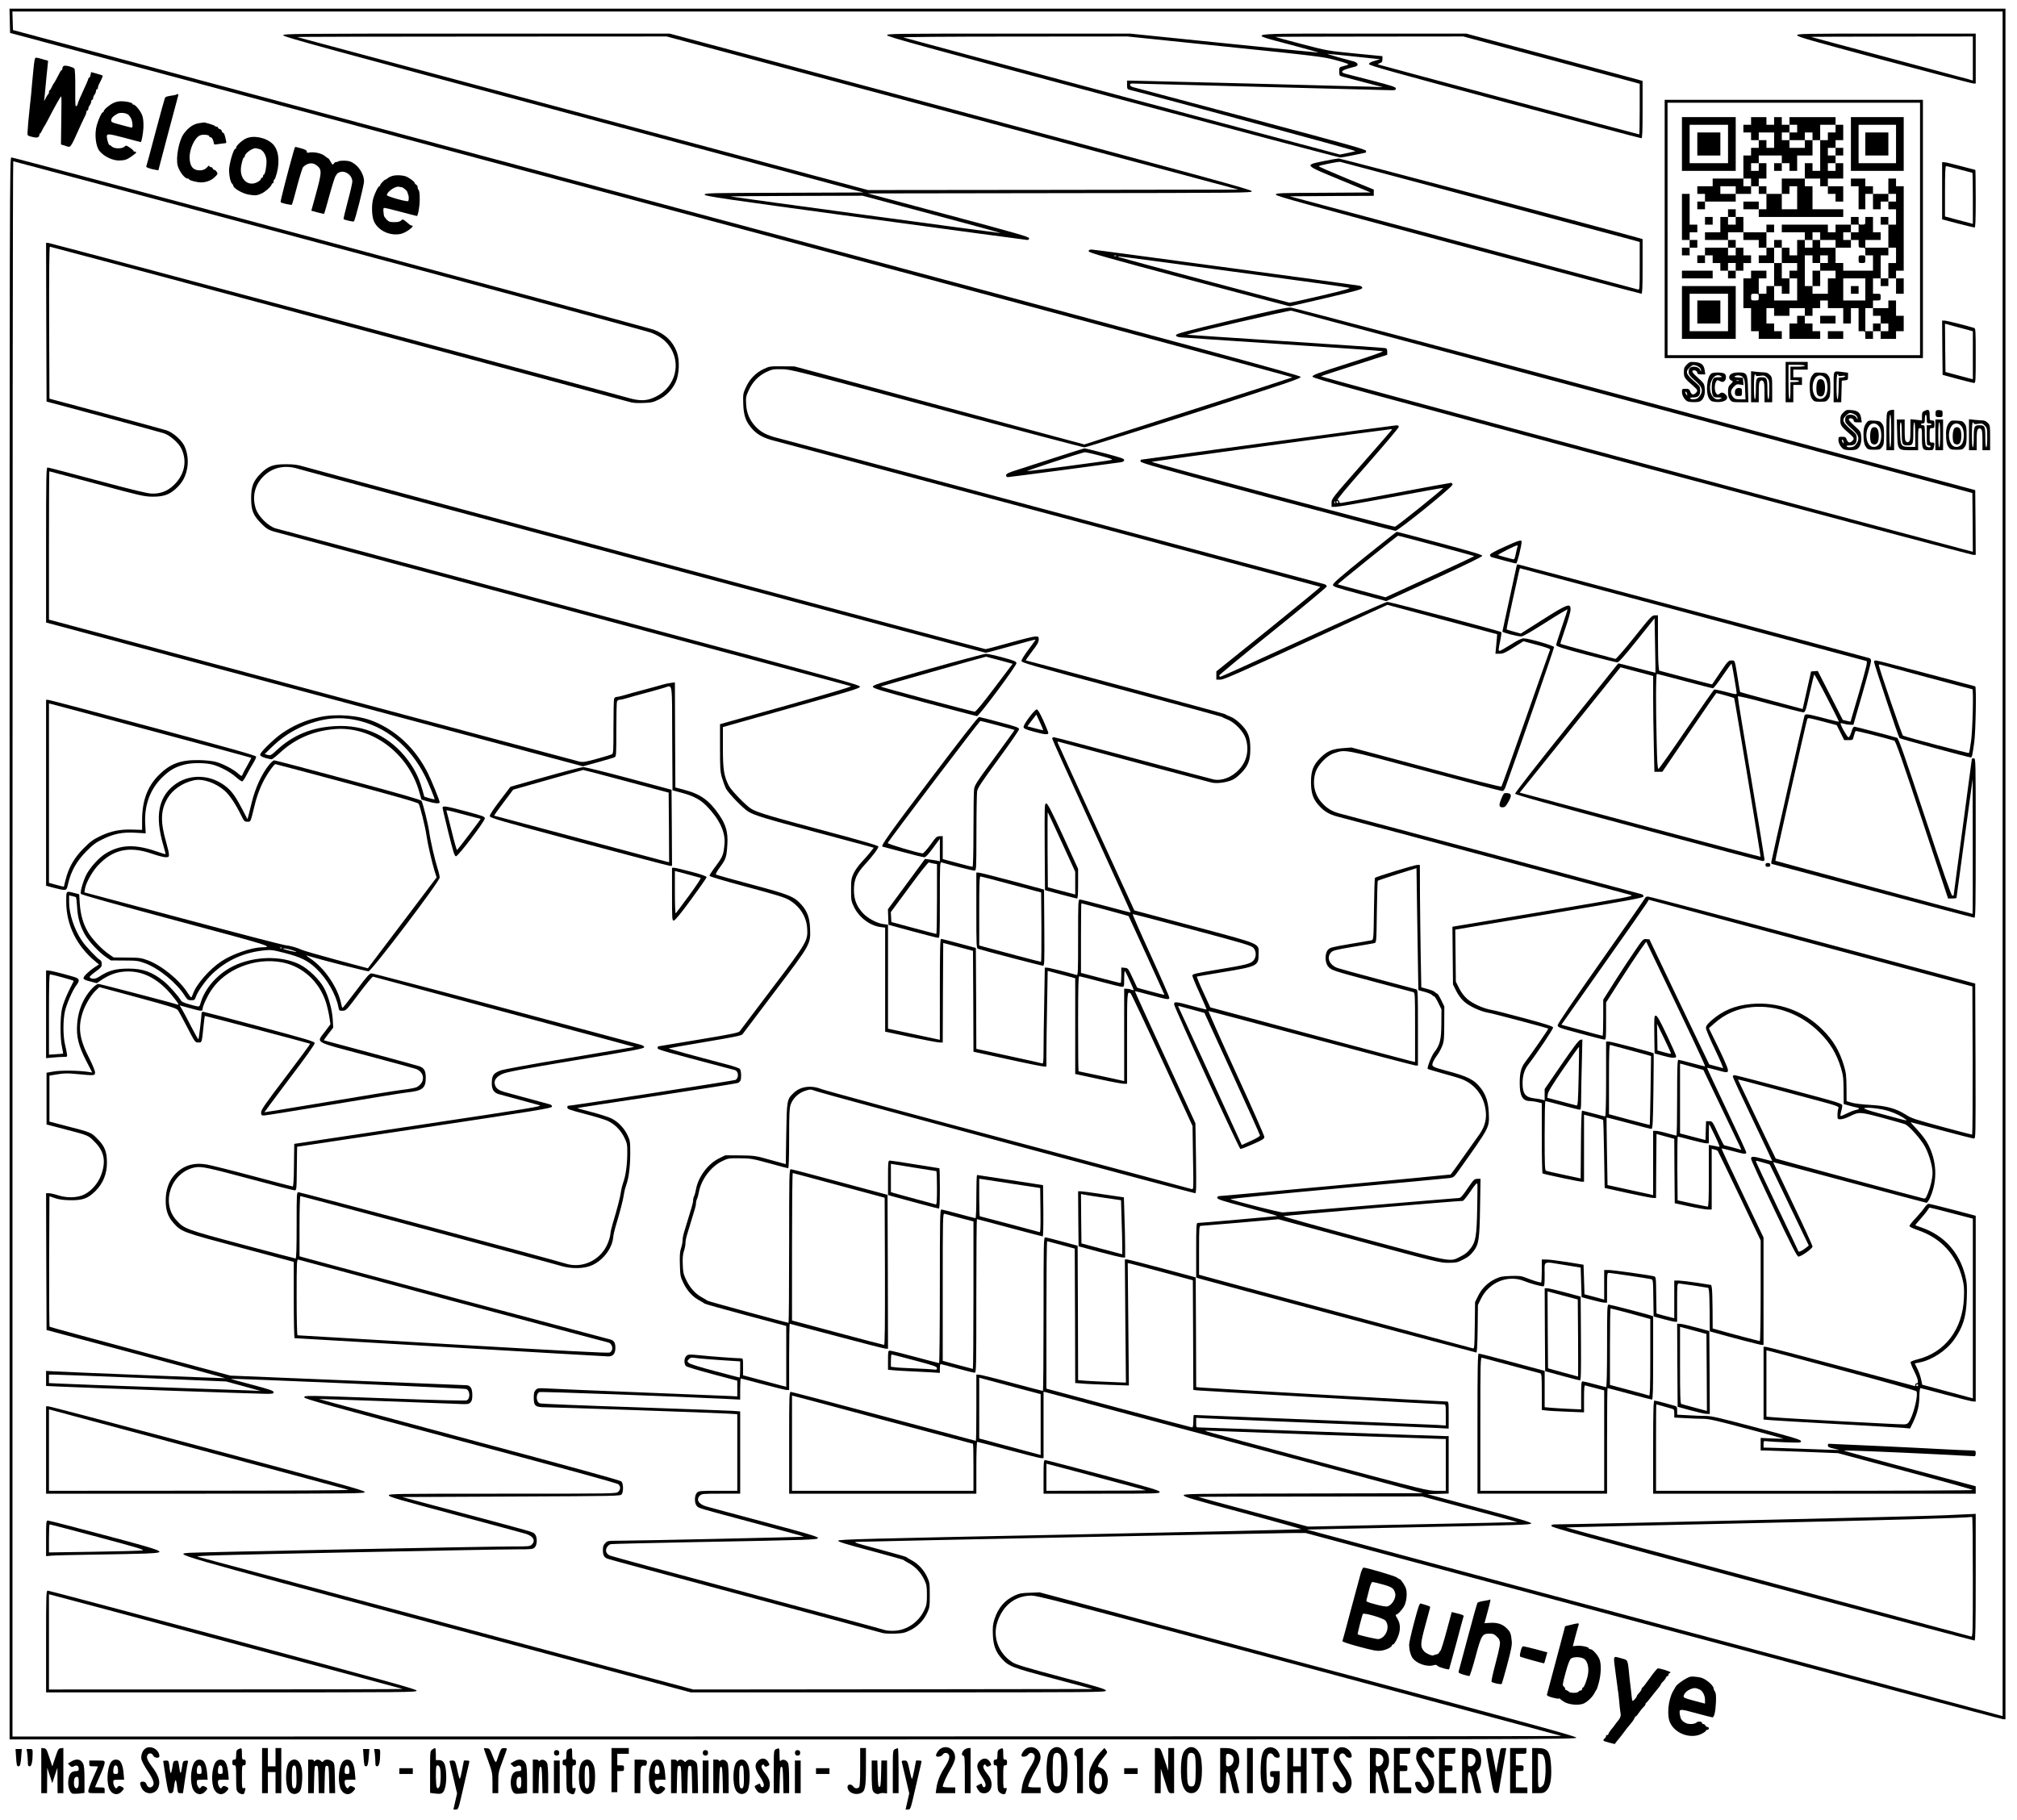 <svg xmlns="http://www.w3.org/2000/svg" version="1.0" width="2801.333" height="2528" viewBox="0 0 2101 1896"><path d="M10.2 21.7l.3 12.6 668.2 179.1c367.6 98.5 667.9 179.3 667.5 179.7-.4.3-49.3 16.2-108.7 35.2l-108 34.7-151-40.6-151-40.7-13-.1c-12.8-.1-13.1 0-19.6 3.1-8.2 4.1-14.1 10.3-18.1 19.1-2.8 6.1-2.9 7.1-2.6 17.1.4 12.3 2.8 18.8 9.7 26.3 5.5 6 12 9.4 24.3 12.4 7.4 1.8 561.4 150 567.1 151.7.5.1-23.7 20-53.7 44.2l-54.6 43.9v8.6h4.3c3.4 0 19.6-7.1 89.1-39l84.8-38.9 57.1 15.3 57.2 15.3-.2 2.9c-.1 1.6-.5 6.2-.9 10.1l-.7 7.3h4.4c3.6 0 6-1.1 14.6-6.5l10.2-6.5 14.1 3.8c7.7 2 13.9 4.1 13.7 4.7-.3.5-11.6 32.7-25.2 71.5s-25.1 70.9-25.6 71.4c-.5.6-32.1-7.4-78.5-19.9l-77.7-20.8-8.1.6c-12 .9-17 3-24.2 10.1-7.6 7.7-9.8 13.4-9.8 25.6 0 11 2.1 17.4 8.1 24 5.6 6.3 11 9.4 19.3 11.6 7.5 1.8 299.3 79.9 305.7 81.7 3.9 1.2-2 2.3-90.8 17.2l-95 15.9.3 30.1.3 30 3.3 6.7c2.1 4.2 5.1 8.3 8.2 11.1 5.5 5 17.1 10.3 25.3 11.7 5 .8 61.8 15.9 62.5 16.5.4.3-18.4 27.5-23.9 34.6-4.4 5.6-5.9 11.3-5.9 22.2 0 13.5 3 18.7 10.8 18.7 1.8 0 5.3.5 7.8 1.1l4.4 1.1v36.4c0 19.9.4 36.5.8 36.8 1.4.8 38.2 8.6 40.8 8.6h2.4v-69.8l9.8 2.5c5.3 1.4 9.9 2.7 10.1 2.9.2.2.7 16.3 1 35.6l.6 35.3 23.5 5.2c12.9 2.8 25 5.2 26.7 5.2l3.3.1.2-33.3.3-33.4 9.2 2.5 9.3 2.5.2 33.5.3 33.6 15 3.3c8.3 1.8 16.9 3.2 19.3 3.3h4.2v-63.2l2.8.7c1.5.3 3 .9 3.4 1.3.3.4 10.6 21.6 22.7 47l22.1 46.4v52.4c0 31.4-.4 52.4-.9 52.4-.9 0-30.9-7.9-43.8-11.6l-5.3-1.5-.1-19.7c-.1-10.8-.4-21-.8-22.7l-.6-2.9-14.5-2.3c-8-1.2-16.6-2.2-19.2-2.3h-4.8v39.2l-3-.7c-1.7-.4-5.8-1.5-9.3-2.4l-6.2-1.8-.3-19.1c-.2-18.9-.3-19.2-2.5-19.7-7.3-1.6-42.7-6.5-46.8-6.5h-4.9v30.8l-10.2-2.8-10.3-2.7-.5-15.4-.5-15.4-16.5-2.7c-9.1-1.4-18.9-2.7-21.7-2.7l-5.3-.1v12c0 6.6-.3 12-.7 12-1.8 0-9.2-2.3-15.2-4.7-5.6-2.2-7.6-2.4-16.5-2.1-8.4.2-11.1.8-15.8 3-7.9 3.7-14.2 9.8-18.1 17.7l-3.2 6.5-.3 24.4c-.3 22.3-.4 24.3-2 23.8-.9-.3-63.1-17-138.2-37.1s-138.9-37.2-141.7-38.1l-5.3-1.5v-25.4c0-23.6.1-25.5 1.8-25.5.9 0 19.5-1.6 41.2-3.4l39.5-3.5 84 22.7c80.3 21.7 84.4 22.7 93 22.7 7.9 0 9.7-.4 14.5-2.8 6.5-3.3 8.6-5 12.2-9.7 5.2-6.8 6-12.7 6.5-45.3l.5-29.7h-3.3c-3.2.1-3.9.8-10.2 10-5.4 8-7.3 10-9.2 10-1.3 0-42.2 3.4-90.9 7.5s-90.3 7.5-92.5 7.5c-3.4 0-49.2-11.6-54.4-13.8-1-.4 49-5.4 111-11.1 62-5.6 114.8-10.5 117.2-10.9 3.9-.5 4.7-1 8.7-6.6 33.7-47.4 32.8-45.6 32.2-61-.5-11.4-2.8-18.8-8.2-25.9-6.9-9-13.3-12.3-36.8-18.5-14.8-4-15.1-4.2-12.6-9.9.7-1.5 2.5-4.4 4-6.3 1.5-1.9 3.7-6 4.9-9 2-5 2.3-7.2 2.3-23.5l.1-18-3.3-6.8c-1.8-3.7-3.7-6.7-4.2-6.7s-1.6-.7-2.4-1.6c-.9-.9-4.4-2.3-7.9-3.2l-6.2-1.7-.6-32.5c-.3-17.9-.7-46.6-.8-63.8l-.1-31.2h-2.7c-2.7 0-43 12.3-44.1 13.5-.3.3-.8 15-1 32.5-.4 31.7-.5 32-2.6 32.5-1.1.3-11.3 2-22.6 3.9-18.7 3.2-20.7 3.7-22.8 6.1-3.3 3.9-3.2 13.2.3 17.4 3.4 3.9 4.7 4.3 49 16.1 20.9 5.6 38.8 10.3 39.8 10.6 1.6.5 1.7 3.1 1.7 36.6v36l-3.2-.6c-1.8-.4-49.8-13.1-106.7-28.4l-103.4-27.8-7.3-15.9c-4.1-8.8-7-16.1-6.6-16.2.4-.1 11.7-2.1 25.2-4.3 38.1-6.3 39-6.7 39-19.1 0-11.6 4.7-9.6-66.9-28.8l-62.5-16.7-39.8-86.9c-21.9-47.9-40-87.5-40.2-88.2-.3-.8.4-.9 2.7-.2 39.9 10.8 154.4 41.4 157.7 42.1 5.3 1.1 12.5.4 19.5-1.9 3.6-1.2 6.7-3.3 11.1-7.7 7.6-7.7 9.8-13.4 9.8-25.6 0-12.2-2.2-17.9-9.8-25.6-4.1-4-7.8-6.7-11.1-7.9-2.7-1.1-5.2-2.2-5.5-2.6-.4-.5-205.8-55.9-207.5-55.9-.3 0 2.6-4.1 6.4-9.2 5.5-7.1 7.1-9.9 7.1-12.5 0-3.1-.2-3.3-3.5-3.3-2 0-14 3-26.8 6.6-12.8 3.6-24.1 6.6-25.2 6.6-2.1-.1-699.1-186.7-711-190.4-5.2-1.6-9.6-2.2-17-2.2-13.8-.1-19.1 1.8-27.1 9.8-7.6 7.7-9.8 13.4-9.8 25.6 0 12.5 2.1 17.9 10.3 26.1 6.8 6.8 7.7 7.3 21.6 10.8 14.1 3.6 591.4 158.3 592.8 158.9 1.3.5-20.9 7.1-67.2 20.2L750 754.4v24.4c0 22 .2 25.2 2.1 31.6 1.2 3.9 3 8.9 4.1 11.1 2.6 5 18 20.9 23.3 24 6.8 4 16.2 6.9 69 21 28.1 7.5 53.4 14.3 56.3 15.1l5.3 1.5-3.2 4.2c-1.8 2.3-5.9 7-9.1 10.4-3.2 3.4-7.1 8.8-8.6 12-2.4 5.3-2.7 6.9-2.7 17.3 0 11 .2 11.9 3.2 18.1 5.4 11 16.9 19.4 27.9 20.7l4.4.5v108.4l26.8 5.7c14.7 3.1 28.2 5.6 29.9 5.6h3.3l.2-51.8.3-51.9 15.5 4.1 15.5 4.1.3 52.6.2 52.5 35.3 7.7c19.3 4.3 36.4 7.7 38 7.7h2.7v-13.8c0-7.6.3-30.1.7-49.9l.6-35.9 10.1 2.7c5.6 1.5 12 3.2 14.4 3.8l4.2 1.2V1118.8l2.8.6c1.5.3 12.1 2.6 23.7 5.1 11.5 2.5 22.4 4.5 24.2 4.5h3.3v-47.5c0-48.7 0-49 3.7-46.7.6.4 15.4 31.6 32.8 69.5l31.7 68.7.5 33.1c.6 32.3.6 33.1-1.3 32.6-1-.4-86.9-23.4-190.9-51.2-103.9-27.8-191.8-51.7-195.2-53.1-10.7-4.2-21.7-2.6-28.8 4.3-6.8 6.6-6.9 7.2-7.5 42.4l-.5 31.6-16-4.4c-15.6-4.4-16.4-4.5-31.5-4.7l-15.5-.1-6.7 3.3c-11.3 5.6-21.4 19-23.8 32-.5 2.9-1.4 6.1-2 7.2-.5 1-1 2.9-1 4.3 0 1.3-.6 4.3-1.4 6.8-.7 2.4-2.4 7.8-3.6 11.9-1.2 4.1-3.1 10.2-4.1 13.5-1.1 3.3-1.9 7.6-1.9 9.6 0 1.9-.7 5.6-1.6 8.2-1.2 3.5-1.5 7.6-1.2 16.9.3 11.4.5 12.8 3.5 19 3.9 8.2 9.6 14.6 16.5 18.3 2.9 1.6 5.5 3.2 5.8 3.5.3.4 19.5 5.8 42.8 12l42.2 11.3v63.4l-22.5-6-22.5-6v-8.9c0-8.5-.1-8.8-2.2-8.8-4.8 0-31.8-2-43-3.2-11-1.1-11.9-1-13.8.7-2.6 2.3-2.7 8.6-.3 10.7 1 .8 13.4 4.5 27.6 8.3l25.7 6.8v16.4l-6.7-.4c-3.8-.2-45.9-1.9-93.8-3.8-47.8-1.9-91.6-3.7-97.2-4.1-9.4-.5-10.3-.4-12.2 1.5-1.7 1.7-2.1 3.3-2.1 8.1 0 8.7 1.6 10 12.3 10 10 0 175 5.7 189.5 6.6l10.2.6v79.8h-20c-18.7 0-20.1.1-22 2-2.8 2.8-2.8 11.2-.1 13.9 2.4 2.4-.3 1.6 61.8 18.2 27.6 7.4 50 13.5 49.8 13.7-.3.4-172.9 4.2-191.3 4.2-12.8 0-13.4.1-15.7 2.5-1.9 1.9-2.5 3.5-2.5 7 0 5.9 1.2 8 5.2 9.4 1.8.7 66.1 18 142.8 38.6 76.7 20.6 141 37.9 142.7 38.5 1.9.7 7.4 1 13.1.8 8.6-.3 10.5-.7 16.3-3.5 7.9-3.9 14-10.2 17.7-18.1 2.5-5.3 2.7-6.7 2.7-18.7s-.2-13.4-2.7-18.7c-3.4-7.3-9.3-13.7-16-17.3-2.9-1.6-5.5-3.1-5.8-3.5-.3-.3-13.1-4-28.5-8.1-25.6-6.8-27.5-7.4-22.5-7.7 10.5-.5 439.6-9.2 453.3-9.2h13.8l362 97c199.1 53.3 363.1 97 364.5 97h2.4V9H9.9l.3 12.7zM2086 899.8v887.9l-54.7-14.7c-389.3-104.2-670.1-179.5-670-179.6.1-.1 52.7-1.2 117-2.5 104.5-2.1 116.7-2.5 116.7-3.9 0-1.2-11.7-4.7-54.1-16l-54.1-14.5 11.1-.3 11.1-.3V1496h-3.7c-2.1 0-59.8-2-128.3-4.5-68.5-2.5-126-4.5-127.7-4.5-3.3 0-3.3 0-3.3-5v-5l9.3.5c5 .3 58.9 2.6 119.7 5 60.8 2.4 115.8 4.7 122.3 5.1l11.7.6v-14.1c0-14 0-14.1-2.2-14.1-4.5.1-252.4-14.1-256.5-14.6l-4.3-.5-.2-57.1-.3-57.1-34.5-9.3c-19-5.1-35.6-9.3-36.9-9.4h-2.4l.5 64.1.6 64.2-16.7-.7c-9.1-.3-20.3-.9-24.8-1.2l-8.3-.7-.2-70-.3-70-16-4.3c-8.8-2.4-16.8-4.4-17.7-4.4-1.7 0-1.8 4.5-1.8 80 0 44-.3 80-.7 80-.4 0-14.9-3.8-32.4-8.5-17.4-4.7-32.8-8.5-34.3-8.5h-2.6v34.5c0 19-.2 34.5-.5 34.5s-43.3-11.5-95.7-25.5c-52.3-14-95.9-25.5-96.9-25.5-1.8 0-1.9 2-1.9 53v53h195v-27c0-15.8.4-27 .9-27s15.2 3.8 32.6 8.5c17.4 4.7 32.7 8.5 34 8.5h2.5v-69.2l2.3.5c1.2.3 90.1 24.1 197.5 52.9l195.3 52.3-124.5.3c-117.8.2-124.6.3-124.6 2 0 1.4 10 4.4 61.5 18.1 33.9 9.1 61.2 16.8 60.8 17.1-.5.4-109.1 2.9-241.5 5.6-213.3 4.3-240.8 5-240.8 6.4 0 1.1 8.1 3.6 33.8 10.4 18.5 5 33.9 9.3 34.2 9.6.3.4 2.9 1.9 5.8 3.5 6.7 3.6 12.6 10 16 17.3 2.4 5 2.7 7 2.7 15.7s-.3 10.7-2.7 15.7c-5.8 12.5-17.9 20.9-30.9 21.6-3.8.2-8.3-.1-10.1-.7-1.8-.7-66.3-18.1-143.2-38.7-77-20.6-141.4-38.1-143.2-38.9-4.1-1.7-5.3-5.4-3-9 .9-1.4 2.6-2.7 3.9-2.9 1.2-.3 40-1.2 86.2-2.1 124.2-2.3 129.5-2.5 129.5-4.4 0-1.3-11.4-4.7-55.7-16.5-30.7-8.2-58-15.5-60.6-16.3-8.1-2.4-10.9-7.1-6.7-11.3 1.9-1.9 3.3-2 22-2h20V1470.3l-8.2-.6c-4.6-.3-51-2-103.3-3.8-52.2-1.7-96-3.5-97.2-4-4-1.5-4.3-9.8-.5-11.7 1.4-.7 140.7 4.4 197 7.2l12.2.6v-11c0-6 .3-11 .7-11 .3 0 10.7 2.7 23 6 12.4 3.3 23.6 6 24.9 6h2.4v-34.5c0-19 .3-34.5.7-34.5.3 0 22.5 5.9 49.2 13 26.8 7.2 49.6 13 50.9 13h2.2l-.2-80.2-.3-80.1-49.5-13.3c-27.2-7.4-50.3-13.4-51.2-13.4-1.7 0-1.8 4.5-1.8 80 0 44-.3 80-.6 80-1.8 0-84-22.4-84.4-23-.3-.3-2.9-1.9-5.8-3.5-6.9-3.7-12.6-10.1-16.5-18.3-2.7-5.7-3.3-8.1-3.5-15.9-.3-6.7.1-10.6 1.2-14 .9-2.5 1.6-6.3 1.6-8.2 0-2 .8-6.3 1.9-9.6 1-3.3 2.9-9.4 4.1-13.5 1.2-4.1 2.9-9.5 3.6-11.9.8-2.5 1.4-5.5 1.4-6.8 0-1.4.5-3.3 1-4.3.6-1.1 1.5-4.3 2-7.2 2.4-13 12.5-26.4 23.8-32 6.5-3.2 7.1-3.3 18.7-3.2 11.2.1 13.2.4 30.8 5.2 10.3 2.9 19.2 5.2 19.7 5.2.6 0 1-11.2 1-30.8 0-25.5.3-31.6 1.6-35.5 2.2-6.5 8.3-12.2 15.1-14.4 5.4-1.7 5.6-1.7 11.7.5 6.5 2.5 392 106.2 394.5 106.2 1.2 0 1.3-5.1.9-36.4l-.6-36.5-31.6-68.7c-17.4-37.7-31.6-68.8-31.4-68.9.2-.1 7.5 1.7 16.3 4.1 18.2 4.9 19.5 5.1 19.5 2.6 0-1-8.7-20.9-19.4-44.3-10.7-23.3-19.1-42.5-18.7-42.7.4-.1 28.4 7.1 62.2 16.2 54.6 14.6 61.6 16.7 63.6 19.1 3 3.4 3.1 9.3.2 12.8-2.8 3.6-7.4 4.8-37.8 9.8-23 3.8-26.1 4.6-26.1 6.2 0 1 3.4 9.3 7.6 18.4 4.1 9.1 7.4 16.7 7.2 16.9-.2.2-6.9-1.5-14.8-3.6-17.2-4.7-19-4.9-19-1.8 0 3 67.5 150.1 69 150.6.7.3 6.5-2 13.1-4.9 10.2-4.5 11.9-5.6 11.9-7.6 0-1.3-13.2-31.2-29.4-66.5-16.2-35.4-29.1-64.4-28.7-64.6.4-.1 48.6 12.6 107.1 28.3 58.6 15.7 107.5 28.5 108.7 28.5h2.3v-39.4c0-36.7-.1-39.5-1.7-40-1-.3-18.9-5-39.8-10.6-20.9-5.5-39.9-10.8-42.2-11.6-8.3-3-11.7-10.6-7.1-15.9 2.1-2.4 4.1-2.9 22.8-6.1 11.3-1.9 21.5-3.6 22.6-3.9 2.1-.5 2.2-.8 2.6-32.5.2-17.5.7-32.2 1-32.5.3-.3 9.5-3.4 20.4-6.9l19.9-6.2.7 49c.4 27 .9 55.6 1 63.6l.3 14.5 6.2 1.7c3.5.9 7 2.3 7.9 3.2.8.9 1.9 1.6 2.4 1.6s2.4 3 4.2 6.7l3.3 6.8-.1 15c-.1 16.5-1.5 22.2-7.4 29.6-2.8 3.6-7.8 16.4-6.8 17.4.3.3 7 2.3 14.9 4.5 7.9 2.1 17 4.8 20.2 6 14.8 5.6 24.5 19 25.5 35.5.5 8.6-1.9 15.7-8.2 24.2-2.3 3.2-9.5 13.3-16 22.5-6.4 9.2-12.1 17-12.5 17.3-.8.4-237 22.5-241.3 22.5-1.1 0-1.8.7-1.8 1.8 0 1.5 4.8 3.1 31.5 10.2 17.3 4.6 31.3 8.5 31.1 8.7-.3.3-80.3 7.3-83.2 7.3-1.2 0-1.4 5.2-1.4 28.4v28.4l3.3 1.1c5.8 1.8 287.5 77.1 288.6 77.1.6 0 1.1-8.3 1.3-24.8l.3-24.8 3.2-6.5c8.4-17.1 27.8-25.1 44.4-18.6 6.7 2.7 17.5 5.7 20.3 5.7 1.4 0 1.6-1.7 1.6-12.5 0-14.8-2.7-13.5 21-9.7l16.5 2.7.5 15.4.5 15.4 10.5 2.8c5.8 1.6 11.7 2.9 13.3 2.9h2.7v-15.5c0-14.6.1-15.5 1.9-15.5 1.9 0 39.6 5.6 43.8 6.5 2.2.5 2.3.8 2.5 19.7l.3 19.2 10 2.7c5.5 1.5 11 2.8 12.3 2.8l2.2.1v-20c0-18.4.1-20 1.8-20 .9.1 8.2 1.1 16.2 2.3l14.5 2.3.6 2.9c.4 1.7.7 11.9.8 22.7l.1 19.7 5.3 1.5c19.6 5.5 46.9 12.6 48.6 12.6h2.1v-111.8l-22-46.2c-12.2-25.4-21.9-46.4-21.7-46.6.2-.2 5.2 1 11.3 2.6 12.5 3.4 14.4 3.6 14.4 1.5 0-.9-9.2-20.9-20.5-44.6-11.3-23.7-20.4-43.3-20.3-43.5.2-.2 4.4.8 9.3 2.1 12.1 3.4 12.8 3.3 12.3-.7-.3-1.8-4.8-12.2-10.1-23l-9.6-19.7 5.4-4.8c11.3-10.1 24.5-15.8 39.5-17.2 25.4-2.3 51.4 7.4 70.4 26.5 11.1 11 17.7 22 22.3 37.1 2.3 7.7 2.6 10.6 2.7 23.1l.1 14.3 4.8 1.4c2.7.8 6.4 1.7 8.3 2.1 4 .7 3.7 1.9-.8 2.8-1.8.3-6 2-9.2 3.6-3.3 1.7-6.1 2.8-6.4 2.5-.3-.3 0-2.2.6-4.4.7-2.1 1.2-4.9 1.2-6.2 0-2.4-1.7-2.9-55.2-17.2-30.4-8.1-56.1-14.7-57-14.7-1 0-1.8.7-1.8 1.5s9.2 20.7 20.5 44.3c11.3 23.6 20.5 43.2 20.5 43.5 0 .3-3.9-.5-8.7-1.9-11.1-3-13.3-3.1-13.3-.3 0 1.2 10.7 24.6 23.8 52 17.9 37.8 24.1 49.9 25.5 49.9 3 0 14.7-8.3 14.7-10.5 0-1.1-9.2-21.3-20.5-44.8-11.3-23.6-20.5-43-20.5-43.1 0-.1 35.7 9.3 79.3 21 43.5 11.7 79.8 21.3 80.5 21.4.7 0 2.4-2.5 3.8-5.6 7.8-17.7 7-37.9-2.3-55.6-2.1-4.1-6.8-10.3-11.1-14.9-4.1-4.3-7.2-7.9-6.9-7.9.3 0 14.8 3.8 32.2 8.5 17.4 4.7 32.5 8.5 33.6 8.5 1.9 0 1.9-1.2 1.7-80.7l-.3-80.7-169-45.3c-92.9-24.9-170.2-45.3-171.7-45.3-1.6 0-2.8.4-2.8.9s-20.6 30-45.7 65.7c-28.3 40.2-45.7 65.8-45.7 67.3-.1 2.3 1 2.7 23.4 8.7 12.9 3.5 24.3 6.4 25.3 6.4 1.6 0 1.7-1.6 1.7-19.3v-19.4l14.3-22.4c7.9-12.3 17.3-26.6 20.9-31.7l6.6-9.2 6.1 12.7c38.4 79.9 55.8 116.8 55.2 117.1-.5.1-6.6-1.3-13.7-3.3-7.1-1.9-13.4-3.5-14.1-3.5-1 0-1.3 8.4-1.3 39.5 0 21.7-.3 39.5-.7 39.5-.5 0-4.8-1.1-9.8-2.5-4.9-1.4-10.2-2.5-11.7-2.5h-2.8v67l-2.7-.7c-1.6-.3-12.2-2.7-23.8-5.2l-21-4.6-.6-35c-.3-19.3-.5-35.1-.4-35.3.2-.2 10.4 2.4 22.7 5.7 12.3 3.4 23.1 6.1 24 6.1 1.3 0 1.6-5.1 2.1-39.2.3-21.6.4-39.4.2-39.6-.9-.9-44.2-12.2-46.7-12.2h-2.8v39c0 24.9-.4 39-1 39-.5 0-5.9-1.3-12-3-6.1-1.6-11.5-3-12-3-.6 0-1.1 13.3-1.2 35.3l-.3 35.3-17.2-3.7c-9.5-2-17.9-3.9-18.8-4.3-1.3-.5-1.5-5.2-1.5-36.6 0-19.8.3-36 .8-36 .4 0 8.3 2 17.5 4.5 9.3 2.5 17.5 4.5 18.3 4.5 1.1 0 1.4-2.2 1.4-10.8 0-6 .3-22.5.7-36.6l.6-25.8-2.1.4c-1.6.2-7.2 7.6-19.7 25.8l-17.5 25.5v11.7l-2.7-.7c-1.6-.4-5.3-1-8.5-1.4-9-1.1-11.8-4.9-11.8-15.8 0-7.9 2-14.2 5.9-19.2 9-11.7 26.2-37.3 25.9-38.7-.2-1.3-7.2-3.5-29.3-9.5-15.9-4.3-31.5-8.3-34.6-8.8-8.8-1.5-20.3-6.7-25.9-11.8-3.1-2.8-6.1-6.9-8.2-11.1l-3.3-6.6-.3-27.1-.3-27.1L1614 952c84.7-14.3 98-16.7 98-18.2 0-.9-.8-1.9-1.7-2.2-3.1-.9-307.5-82.4-314.3-84-8.3-2.2-13.7-5.3-19.3-11.6-7.7-8.6-10-20.5-6.2-32 2.5-7.4 11.8-17 19-19.3 12.4-4.1 8.7-4.8 94.5 18.2 43.2 11.6 79.5 21.1 80.6 21.1 1.7 0 2.6-1.2 4.2-5.8 14.2-39.1 50.2-143 50-144.1-.3-1.6-26.1-9-31.6-9.1-2.3 0-6.1 1.8-13.5 6.5-5.7 3.6-10.8 6.5-11.5 6.5-1.6 0-1.5-.7.5-10.6 1-4.6 1.5-8.6 1.1-8.9-1-1.1-115.7-31.5-118.6-31.5-1.6 0-39.6 16.9-87.8 39-46.7 21.4-85.4 39-86.1 39-.7 0-1.3-.6-1.3-1.3 0-.7 25.2-21.5 56-46.2 31.9-25.7 55.9-45.7 56-46.6 0-1-1.1-2-2.7-2.4-1.6-.3-127.7-34.1-280.3-75-152.6-40.9-282.2-75.5-287.8-76.9-12.3-3-18.8-6.4-24.3-12.4-6.1-6.5-9.3-14.2-9.7-23.3-.4-6.7-.1-8.3 2.6-14.1 4-8.8 9.9-15 18.1-19.1 6.1-2.9 7.3-3.2 16.1-3.1 9.3 0 13 1 161.1 40.7 83.4 22.4 152.9 40.7 154.5 40.7 1.6 0 53-16.1 114.2-35.7 99.4-32 111.2-36 111-37.7-.3-1.7-82.6-24-670.8-181.6L13.5 31.3l-.3-9.6-.3-9.7H2086v887.8zM311 488.5c8.3 2.7 714.1 191.5 715.7 191.5.9 0 12.9-3.2 26.6-7 13.7-3.9 25.1-6.9 25.3-6.7.2.2-3 4.7-7.1 10.1-4.1 5.4-7.5 10.8-7.5 12 0 1.9 7.4 4.1 104.3 30 57.3 15.3 104.4 28.2 104.7 28.5.3.4 2.8 1.5 5.5 2.6 7.3 2.7 16.6 12.3 19 19.5 3.9 11.8 1.5 23.5-6.6 32.4-7.4 8.2-18 12.3-26.6 10.6-2.1-.4-40-10.5-84.2-22.4-44.2-11.9-81.2-21.6-82.3-21.6-1 0-1.8.6-1.8 1.4 0 .8 18.5 41.8 41.1 91.1 22.5 49.4 40.9 89.9 40.7 90-.2.2-11.8-2.8-25.8-6.6-14-3.7-26.3-6.9-27.2-6.9-1.7 0-1.8 2.5-1.8 39.6 0 37.2-.1 39.5-1.7 39-10.4-3-28.8-7.6-30.7-7.6h-2.3l-.6 36.2c-.4 19.9-.7 42.4-.7 50.1 0 10.7-.3 13.8-1.2 13.5-.7-.3-16.5-3.8-35-7.8l-33.8-7.4-.2-52.5-.3-52.6-17.5-4.7c-9.6-2.6-18.1-4.7-18.7-4.8-1 0-1.3 11.2-1.3 52.6v52.6l-2.2-.5c-1.3-.3-13.4-2.9-27-5.8l-24.8-5.3V963.3l-4.5-.6c-6.6-.7-16.6-6-21.5-11.3-6.8-7.4-9.5-14.3-9.5-24.4 0-10.8 2.8-17.1 11.7-26.7 7.4-8 13.8-16.5 13.8-18.4 0-1-16.2-5.8-55.7-16.3-58.5-15.6-70-19.1-76.7-23-5.4-3.2-20.8-19.1-23.4-24.1-5.2-10.3-6.2-16.8-6.2-39.7v-21.4l71.3-20.1c61.5-17.3 71.2-20.2 71.5-21.9.3-1.8-19.8-7.3-232.5-64.3-128-34.3-263.8-70.7-301.8-80.8-37.9-10.1-71.5-19.1-74.5-19.9-7.6-2.3-17.9-12.4-20.5-20.4-3.9-11.8-1.5-23.5 6.6-32.4 9.7-10.6 23.2-13.8 37.9-9.1zm1582.5 496l161 43.1.3 77.2c.1 42.5-.1 77.2-.6 77.2-.4 0-14.7-3.7-31.7-8.3-27.3-7.4-31.7-8.8-37.1-12.4-10.2-6.5-20.4-9.4-37.4-10.3-8.2-.4-16.7-1.5-19.5-2.4l-5-1.5-.1-14.3c-.1-12.3-.5-15.5-2.8-23.1-4.5-15-11.1-26.1-22.2-37.1-19.7-19.8-46.5-29.3-74.7-26.7-16.9 1.6-29.5 7-41.3 17.4-4.1 3.7-5.4 5.5-5.4 7.7 0 1.5 4.3 11.7 9.5 22.5s8.9 19.5 8.2 19.3c-.6-.3-4.2-1.3-7.8-2.2l-6.5-1.8-31.2-65.1-31.1-65.2-3.3-.2c-3.2-.3-3.6.2-12 12.5-4.9 7-14.2 21.2-20.8 31.6l-12 19v18.8c0 10.3-.3 18.8-.7 18.8-.5 0-10.3-2.6-21.9-5.8l-21-5.7 43.3-61.5c23.9-33.8 44.4-63.1 45.6-65.1l2.1-3.6 7.5 2c4.2 1.1 80.1 21.5 168.6 45.2zm-742.4-37c13.4 3.6 24.4 6.7 24.5 6.8.3.4 37.4 81.7 37.4 82.1 0 .3-28.1-7.1-28.5-7.6-.1-.2-2.3-4.8-4.8-10.3-4.5-9.7-4.7-10-8.2-10.3l-3.5-.3v8c0 4.5-.3 8.1-.7 8.1-.5.1-9.9-2.3-21-5.2l-20.3-5.3v-36.3c0-19.9.2-36.2.4-36.2s11.3 2.9 24.7 6.5zm25.7 74.2c2.3 5 4.2 9.4 4.2 9.7 0 .3-1.2.1-2.6-.4-1.4-.6-3.6-1-5-1h-2.4v96.2l-2.2-.5c-3.3-.9-44.8-9.7-45.3-9.7-.3 0-.5-22.3-.5-49.5 0-38.9.3-49.5 1.3-49.5.6 0 10.4 2.5 21.7 5.5 11.3 3 21.5 5.5 22.8 5.5 2.1 0 2.2-.3 2.2-8.7 0-4.8.4-8.3.8-7.8.5.6 2.7 5.1 5 10.2zm65.7 30.2l12.1 3.3 28.8 63c15.9 34.6 28.9 63.7 29 64.5.1 1-3.2 3-9.4 5.8l-9.5 4.3-1.6-3.6c-4.3-9.7-62.3-136.1-63.6-138.6-1.4-2.7-1.4-2.9.4-2.4 1 .3 7.2 2 13.8 3.7zM1694 1093c8.5 2.3 17.8 4.8 20.6 5.6l5.2 1.5-.5 35.7c-.3 19.6-.7 35.8-.8 36-.1.2-9.8-2.3-21.4-5.4l-21.1-5.7v-36.3c0-28.6.3-36.2 1.3-35.9.6.2 8.2 2.3 16.7 4.5zm-49.6 28.4c-.6 27.3-.9 30.6-2.3 30.2-.9-.3-8.1-2.2-15.9-4.2l-14.4-3.8.4-3.5c.3-2.7 4.6-9.7 16.3-26.8 8.8-12.7 16.1-23 16.3-22.8.1.1 0 14-.4 30.9zm120-9.5l9.9 2.7 18.4 38.5c10.1 21.1 19 39.8 19.8 41.5l1.3 3.2-8.6-2.4c-4.8-1.3-9-2.4-9.3-2.4-.3 0-3.2-5.6-6.4-12.5-5.7-12.3-5.8-12.5-9.1-12.5h-3.3l-.3 9.8-.3 9.8-13.2-3.4-13.3-3.5V1108l2.3.5c1.2.4 6.7 1.9 12.1 3.4zm112.7 30.2c38.6 10.3 38.7 10.3 37.8 12.7-.5 1.3-.9 4.3-.9 6.8 0 4.3.1 4.4 3.3 4.4 1.9 0 6.1-1.4 9.5-3.1 9.6-4.8 10.5-4.7 33.8 1.5 11.5 3.1 22.1 6.1 23.7 6.7 4.4 1.8 16.9 15.9 21 23.7 4.2 7.9 7.7 20.2 7.7 26.8 0 5.8-1.7 13.6-4.7 21.1-2.4 5.9-2.7 6.2-5.2 5.6-11.5-2.8-153.1-41-153.4-41.4-.2-.2-9.1-18.6-19.7-40.9-10.6-22.3-19.4-40.8-19.6-41.2-.4-.7 3.4.3 66.7 17.3zm90.5 15.4c7.5 2.5 13.4 5.4 17.9 8.9 1.5 1.1-.3.9-7-.9-4.9-1.4-15.4-4.2-23.3-6.3-7.8-2.1-13.9-4.2-13.5-4.6 1.6-1.6 17.9.2 25.9 2.9zm-181.1 25.9c5.1 10.9 5.4 11.8 3.3 11.2-1.3-.3-4-.9-6-1.2l-3.8-.7v32.2c0 25-.3 32.1-1.2 32.1-.7-.1-8-1.5-16.3-3.3l-15-3.3-.3-33.2c-.1-18.3.1-33.2.5-33.2.5 0 6.7 1.6 13.8 3.5 7.2 1.9 14.2 3.5 15.8 3.5h2.7v-10.2c0-5.6.2-9.9.5-9.7.2.3 2.9 5.8 6 12.3zm51.9 28.2c2.6.7 4.9 1.4 5.1 1.6.2.2 9.4 19.2 20.4 42.3l20.2 42-2.7 2.2c-4.1 3.3-7.7 5-8.1 3.8-.2-.6-10.2-21.7-22.3-46.9-12.1-25.3-22-46.4-22-46.9 0-.4 1-.5 2.3-.1 1.2.4 4.4 1.3 7.1 2zM874 1234.9l47.5 12.8.3 76.6c.1 56.8-.1 76.7-.9 76.7-.6 0-22.5-5.7-48.5-12.7l-47.4-12.7v-76.8c0-42.2.3-76.8.8-76.8.4.1 22.1 5.8 48.2 12.9zm664.7 25.1c-.5 26.9-1.6 33.5-6.5 40-3.6 4.7-5.7 6.4-12.2 9.7-9.8 5-8.4 5.2-100.7-19.7-45.8-12.3-82.9-22.7-82.5-23.1.6-.5 183.2-16.1 186.9-15.9.7 0 4.3-4.4 8-9.9 5.3-7.7 6.9-9.4 7.2-7.7.2 1.1.1 13.1-.2 26.6zm-433.2 36.9l14 3.8.3 70 .2 70 7.3.6c4 .4 16.5.9 27.9 1.3l20.7.7-.6-63.8-.6-63.7 3 .6c1.7.4 17 4.4 33.9 9l30.9 8.3.3 57.1.2 57.1 4.3.5c4.1.5 252 14.7 256.5 14.6 2.1 0 2.2.3 2.2 11v11l-8.7-.6c-6.6-.4-250.3-10.4-253.7-10.4-.3 0-.6 2.9-.6 6.5 0 4.3-.4 6.5-1.2 6.5-.6 0-35-9.1-76.5-20.2l-75.3-20.2v-76.8c0-42.2.3-76.8.8-76.8.4.1 7 1.8 14.7 3.9zm-368 119c6.6.5 16.8 1.3 22.8 1.6l10.7.7v8.4c0 4.6-.3 8.4-.7 8.4-.3 0-11.9-3-25.7-6.7-15.1-4-25.9-7.3-27-8.4-1.9-1.8-1.9-1.9-.1-3.9 1.5-1.6 2.7-2 5-1.6 1.6.3 8.4 1 15 1.5zm325.3 30.8l21.2 5.6v63.4l-32-8.6-32-8.6v-63.3l10.8 2.9c5.9 1.6 20.3 5.4 32 8.6zm-141.1 32.9c50.2 13.4 91.5 24.4 91.8 24.4.3 0 .5 11 .5 24.5v24.5H825v-99.2l2.8.7c1.5.3 43.8 11.6 93.9 25.1zm465.6 15.5c61.5 2.1 113.4 3.9 115.3 3.9h3.4v54h-9.5c-9.4 0-11.8-.6-121.8-30-61.7-16.6-114.2-30.7-116.7-31.5-4.3-1.3-4-1.3 6.5-.9 6.1.3 61.3 2.3 122.8 4.5zm143.9 77.1c27.3 7.3 49.6 13.3 49.5 13.4-.1.1-49.3 1.2-109.3 2.4l-109 2.3-57-15.3c-31.3-8.4-57.1-15.4-57.3-15.6-.2-.2 52.2-.4 116.5-.4l116.9-.1 49.7 13.3z"/><path d="M295 36.8c0 1.5 43.2 13.3 302.2 82.7l302.2 81-82.7.3c-77.9.2-82.7.3-82.7 2 0 1.5 17.5 4.1 167.3 24.5 91.9 12.5 168 22.7 169 22.7.9 0 1.7-.8 1.7-1.8 0-1.5-12.9-5.2-84-24.2l-84-22.5 200-.3c191.1-.2 200-.3 200-2 0-1.5-43.4-13.4-303.2-83L697.5 35H496.3c-192.5 0-201.3.1-201.3 1.8zm697.3 80.9l297.7 79.8-192.9.3-192.9.2-296.8-79.5C444.1 74.7 310.1 38.8 309.5 38.6c-.5-.3 85.8-.5 192-.5l193-.1 297.8 79.7zm-21.6 105.5c39.8 10.6 71.9 19.4 71.5 19.6-.7.2-273.6-36.8-281.2-38.1-1.4-.2 29-.5 67.5-.6l70-.2 72.2 19.3zM924 36.7c0 1.5 36 11.4 234.8 64.6 129.1 34.5 235.9 62.8 237.5 62.8 1.5-.1 7.9-1.2 14.3-2.6 6.4-1.4 11.7-2.5 12-2.5.2 0 .4-.8.4-1.8 0-1.5-17.9-6.5-119.7-33.6-65.9-17.6-121.3-32.3-123-32.8-3.8-1-4.5-3.8-1-3.8 1.2 0 61.6 1.6 134.2 3.5s133.9 3.5 136.3 3.5c3.4 0 4.2-.3 4.2-1.8s-3.9-2.8-24.2-8.1c-13.4-3.4-26-6.7-28-7.2-7.2-1.9-4.3-4.1 9.5-7.4 4.4-1.1 3.6-4.2-1.5-5.6-2.4-.6-9.7-2.6-16.3-4.4-6.6-1.9-11.3-3.3-10.5-3.4.8 0 13.4 1.2 28 2.8l26.5 2.8-5.7 1.7c-4.1 1.2-5.8 2.2-5.8 3.4 0 1.4 24.6 8.3 141.3 39.5 77.6 20.8 141.8 37.8 142.5 37.7.9 0 1.2-6.7 1.2-29.9V84.3l-5.7-1.6c-3.2-.9-44.5-12-91.9-24.7l-86.1-23h-106.6c-128.2 0-122.9-.8-76.8 11.5 16.5 4.4 29.8 8.1 29.7 8.3-.2.1-44.5-4.3-98.4-9.8l-98.1-10h-126.6c-119.8 0-126.5.1-126.5 1.7zm352 11.8c97.5 10 102 10.6 115.2 14.1 7.6 2 13.5 4 13.3 4.4-.3.4-2.5 1.3-5 1.9-4.5 1.1-4.5 1.1-4.5 5.6 0 4 .3 4.5 2.8 5.1 1.5.4 11.7 3.1 22.7 6l20 5.2-13.5-.5c-19.3-.6-241.7-6.3-247.9-6.3h-5.1v4.5c0 4 .3 4.5 2.8 5.1 33.8 8.5 236.3 63.4 235.2 63.8-.8.3-4.8 1.3-8.9 2.1l-7.3 1.5-226.2-60.5C1045.3 67.2 942.4 39.5 941 39c-1.5-.5 46.4-.9 115.5-.9l118-.1L1276 48.5zM1610.4 61c47.4 12.7 88.7 23.8 91.9 24.7l5.7 1.6v26.3c0 14.5-.2 26.4-.5 26.4-.7 0-269.7-72-271.5-72.7-1.1-.4-.7-.8 1.3-1.5 2.2-.8 2.7-1.6 2.7-4.2v-3.1l-28.7-2.8c-28.5-2.8-29.1-2.9-55.3-9.8-14.6-3.8-26.9-7.1-27.5-7.4-.5-.2 43.3-.4 97.4-.4l98.4-.1 86.1 23zM1872 36.8c0 1.4 14.1 5.5 90.8 26 49.9 13.3 91.7 24.3 93 24.2h2.2V35h-93c-88 0-93 .1-93 1.8zm183 24.1v23l-4.7-1.4c-2.7-.7-40.3-10.9-83.8-22.5-43.4-11.6-79.4-21.3-80-21.5-.5-.2 37.1-.4 83.8-.4l84.7-.1v22.9zM1734 238.5V373h269V104h-269v134.5zm266 0V370h-263V107h263v131.5z"/><path d="M1752 150v28h56v-56h-56v28zm48 0v20h-40v-40h40v20z"/><path d="M1768 150v12h24v-24h-24v12z"/><path d="M1824 126v4h-8v8h8v8h8v8h-8v8h-8v24h-32v8h-16v8h8v8h-8v8h8v-8h32v-8h16v-8h8v8h8v16h-8v-8h-16v8h16v8h88v-8h-32v-24h-8v-8h16v8h8v8h8v8h8v-16h-16v-8h16v-16h-8v-8h8v-8h-8v-8h8v-16h-8v-8h-48v8h-8v-8h-8v8h-8v-8h-16v4zm48 8v4h-8v8h16v-8h8v8h8v-16h16v8h-8v8h-8v32h-8v-8h-8v16h-24v16h8v-8h8v24h-16v-16h-16v-8h-8v-8h8v-16h-8v8h-8v-8h8v-8h24v8h8v8h8v-16h16v-16h-8v8h-16v-8h-8v-8h8v-8h8v4zm-24 12v8h-8v-8h-8v-8h16v8zm64 12v4h-8v-8h8v4zm0 16v4h-8v-8h8v4zm-88 16v4h-8v-8h8v4zm-16 8v4h-16v-8h16v4z"/><path d="M1848 174v4h8v-8h-8v4zM1928 150v28h55v-56h-55v28zm47 0v20h-39v-40h39v20z"/><path d="M1943 150v12h24v-24h-24v12zM1928 190v4h8v24h7v-16h8v16h8v-8h8v8h8v16h-8v-8h-8v8h8v24h-24v-8h16v-8h-8v-16h-8v4c0 3.9-.1 4-3.5 4s-3.5-.1-3.5-4v-4h-8v8h-16v8h-8v-8h-48v8h24v8h-8v16h-8v-8h-8v-8h-8v8h-8v-16h8v-8h-8v8h-24v-16h-8v-8h-8v8h-8v16h-16v8h24v8h-24v8h-8v8h8v-8h8v8h8v8h8v8h8v-8h8v-8h8v-8h-8v-8h-8v-8h-8v-8h16v8h16v8h8v8h-8v8h16v24h-8v8h-8v-16h8v-8h-16v8h-8v31h8v24h8v8h24v-8h-8v-8h-8v-16h8v8h16v-8h16v8h-8v8h-8v16h32v-8h-8v-8h-8v-8h8v-8h8v-8h8v8h16v16h8v-16h8v24h3.5c3.4 0 3.5.1 3.5 4v4h8v-8h8v8h16v-8h8v-16h-8v-16h-8v8h-16v-8h4c3.9 0 4-.1 4-3.5s-.1-3.5-4-3.5h-4v-16h8v8h8v-8h8v16h8v-16h-8v-8h8v-88h-8v-8h-8v16h-16v-8h-8v-8h-15v4zm47 16v4h-8v-8h8v4zm-167 24v4h-8v-8h8v4zm128 8v4h-8v8h8v4c0 3.9.1 4 3.5 4s3.5.1 3.5 4v4h8v16h-31v-8h-8v-16h-16v-8h-8v8h-8v-8h8v-8h8v8h16v8h16v-8h-8v-8h8v-8h8v4zm-128 24v4h-8v-8h8v4zm48 4v8h16v8h-8v8h8v23h-24v-15h8v8h8v-16h-8v-16h-8v-16h8v8zm119 0v8h-8v16h-8v-24h8v-8h8v8zm-87 4v4h8v-8h8v8h-8v8h16v8h-8v16h-16v-8h-8v-32h8v4zm-80 8v4h-8v-8h8v4zm135 23.5V313h-23v-23h23v11.5zm-111 8c0 3.4-.1 3.5-4 3.5s-4-.1-4-3.5.1-3.5 4-3.5 4 .1 4 3.5zm119 15.5v4h8v8h8v8h-8v-8h-8v8h-8v-24h8v4z"/><path d="M1936 270c0 3.9.1 4 3.5 4s3.5-.1 3.5-4-.1-4-3.5-4-3.5.1-3.5 4zM1888 290v8h8v-16h-8v8zM1928 302v4h8v-8h-8v4zM1752 226v24h8v8h-8v8h8v-8h8v-8h-8v-8h8v-8h-8v-32h-8v24zM1776 230v4h8v-8h-8v4zM1752 286v4h32v-8h-32v4zM1752 325.5V353h56v-55h-56v27.5zm48 0V345h-40v-39h40v19.5z"/><path d="M1768 325v12h24v-24h-24v12zM1896 333v4h16v-8h-16v4zM1904 349v4h16v-8h-16v4zM1378.5 167.9c-20.1 4.1-20.3 3.9 17.8 19.6l31.4 13-49.3.3c-46.2.2-49.4.3-49.4 2 0 1.4 29.7 9.6 189.8 52.5 104.3 27.9 190.3 50.7 191 50.7.9 0 1.2-6.4 1.2-28.4v-28.5l-5.2-1.5c-33.3-9.4-309.1-82.6-311.3-82.5-1.7.1-8.8 1.3-16 2.8zm169 41.1c82.5 22.1 152.4 40.8 155.3 41.6l5.2 1.5v25c0 23.4-.1 25-1.7 24.5-1-.3-83-22.2-182.3-48.8l-180.5-48.3 43.8-.3 43.7-.2v-6.5l-29-11.9c-16-6.6-28.8-12.2-28.4-12.5.8-.9 20.7-4.9 22.4-4.5.8.1 69 18.4 151.5 40.4zM2023 198.8v29.7l16.3 4.3c8.9 2.3 16.8 4.2 17.5 4.2.9 0 1.2-6.7 1.2-30 0-16.5-.2-30-.4-30-.3 0-7.2-1.8-15.3-4-8.1-2.2-15.8-4-17-4h-2.3v29.8zm18.1-22.3c7.1 1.9 13.2 3.5 13.4 3.5.3 0 .5 12 .5 26.6v26.6l-2.2-.6c-1.3-.3-7.8-2.1-14.5-3.8l-12.3-3.3v-26.2c0-18.6.3-26.3 1.1-26.3.6 0 6.9 1.6 14 3.5zM1134 261.7c0 1.5 16.4 6.2 104.3 29.6 57.3 15.3 104.7 27.8 105.2 27.8.6 0 17.8-4 38.3-8.8 30.8-7.2 37.2-9 37.2-10.4 0-1.1-1.1-1.9-3.2-2.3-9.1-1.6-275.5-37.6-278.4-37.6-2.6 0-3.4.4-3.4 1.7zm28.7 4.9c-.3.3-1.2.4-1.9.1-.8-.3-.5-.6.6-.6 1.1-.1 1.7.2 1.3.5zm122.1 16.4c64.8 8.8 119 16.3 120.5 16.8 2.2.5-4.2 2.4-28.9 8.2-17.4 4.1-32.4 7.4-33.3 7.3-1.8-.2-172.9-45.8-177.1-47.3-1.8-.6-2-.9-.7-.9 1-.1 54.8 7.1 119.5 15.9zM1282.3 333.7c-48.1 11.5-57.3 14-57.3 15.4 0 1.3 1.2 1.9 4.8 2.3 2.6.3 50.6 3.5 106.7 7.2 56.1 3.6 102.8 6.9 103.8 7.3 1.2.4-11.4 4.8-35.8 12.6-33.3 10.6-37.5 12.2-37.3 13.9.3 1.8 41.1 12.9 342.8 93.8 188.4 50.5 343.7 91.8 345.3 91.8h2.7l-.2-33.7-.3-33.7-353.5-94.9c-194.4-52.1-356-95-359-95.2-4.5-.4-15.4 1.9-62.7 13.2zm418.7 85.1l353.5 94.8.3 30.6.2 30.6-10.2-2.7c-5.7-1.6-158.7-42.6-340-91.1-181.4-48.6-329.3-88.7-328.8-89 .6-.4 16.4-5.6 35-11.5l34-10.9v-3.3c0-2.6-.5-3.4-2.2-3.7-1.3-.3-48-3.5-103.8-7.1-55.8-3.6-101.8-6.7-102.3-6.8-1.8-.5 106.1-25.5 108.3-25.1 1.4.3 161.6 43.1 356 95.2zM2023.2 362.2l.3 28.3 15.5 4.2c8.5 2.3 16.3 4.2 17.3 4.3 1.6 0 1.7-2 1.7-28.4 0-26.2-.1-28.5-1.7-29-9.4-2.8-28.6-7.6-30.7-7.6h-2.6l.2 28.2zm27.6-18.3l4.2 1.2V395l-2.7-.6c-1.6-.4-8-2.1-14.3-3.8l-11.5-3.1-.3-25.2-.2-25.1 10.2 2.8c5.7 1.5 12.2 3.3 14.6 3.9zM1757 379.8c-2.5 2.6-3 3.8-3 8.1 0 5.3.9 6.5 10.4 14.7 4 3.5 4.3 4.5 2 6.8-2.4 2.4-4.5 1.9-5.7-1.4-1-2.6-1.6-3-4.9-3-3.6 0-3.8.2-3.8 3.3 0 3.2 2 7.1 5 9.4 1.8 1.5 11.4 1.7 14.1.3 3.4-1.9 5.2-6.8 4.7-12.9-.5-5.4-.7-5.7-7.2-11.6-5.1-4.6-6.4-6.3-5.5-7.2 1.5-1.5 4.9.1 4.9 2.2 0 1.1 1.2 1.5 4.1 1.5h4.2l-.6-4.1c-.8-5.9-3.4-8.1-10.1-8.7-5.1-.4-5.7-.2-8.6 2.6zm13.3 2.9c.9.9 1.7 2.3 1.6 3.2 0 1.4-.1 1.4-.6.1-.9-2.5-3.5-4-6.8-4-3.9 0-5.5 1.6-5.5 5.5 0 2.6 1.1 4.1 6.4 8.8 7.3 6.4 8.7 9.7 6.2 14.6-.9 1.7-2.5 3.5-3.5 4.1-2.5 1.3-6.8 1.3-7.6 0-.4-.6 1-1 3.4-1 5.1 0 7.1-2 7.1-7.2 0-3.4-.6-4.6-3.6-7.2-11.4-9.8-12.3-11.9-7.4-16.8 2.5-2.4 3.6-2.9 5.8-2.3 1.5.3 3.5 1.4 4.5 2.2zm-13 27.3c.3 1.1.3 2 .1 2-.2 0-.8-.9-1.4-2-.6-1.1-.7-2-.2-2 .6 0 1.2.9 1.5 2zM1860 398v21h8v-18h9v-8h-9v-8h15v-8h-23v21zm20-17c0 .6-3.2 1-7.5 1h-7.5v14h4.5c2.5 0 4.5.4 4.5 1 0 .5-2 1-4.5 1h-4.5v9c0 5.3-.4 9-1 9s-1-6.7-1-18v-18h8.5c5 0 8.5.4 8.5 1zM1824 402.9V419h8v-10.4c0-8 .3-10.6 1.5-11.6s1.8-1 3 0 1.5 3.6 1.5 11.6V419h8v-13c0-12.6-.1-13.2-2.5-15.5-1.3-1.4-3.5-2.5-4.8-2.5-1.3 0-5.2-.3-8.6-.6l-6.1-.7v16.2zm5-11.8c0 .7 1.6.8 4.4.4 3.9-.6 4.8-.4 7 1.8 2.4 2.5 2.6 3.2 2.6 12.7 0 6-.4 10-1 10s-1-4.1-1-10.3c0-11.6-.5-12.7-6-12.7s-6 1.1-6 12.7c0 6.2-.4 10.3-1 10.3s-1-5-1-13 .4-13 1-13 1 .5 1 1.1zM1910 403v16h7.9l.3-11.3.3-11.2 3.3-.3c3-.3 3.2-.6 3.2-4.1v-3.8l-5.2-.7c-10.8-1.2-9.8-2.8-9.8 15.4zm5-11.9c0 .7 1.2.9 3.5.5 2.1-.4 3.5-.3 3.5.3 0 .5-1.5 1.1-3.2 1.3l-3.3.3-.3 11.2c-.4 15.9-2.2 14.5-2.2-1.7 0-8 .4-13 1-13s1 .5 1 1.1zM1782.8 389c-5 3-6.5 20.9-2.2 26.7 1.8 2.4 2.9 2.8 7.8 3.1 8.9.5 13.5-3.8 8.8-8.1-2.2-2-4.3-2.2-5.9-.6-4.2 4.2-7.1-7.3-3.4-13.1.8-1.2 1.3-1.2 3.6 0 1.9 1 3.1 1.1 4.3.4 2.4-1.6 2.8-6.5.6-8.1-2.1-1.5-11.1-1.7-13.6-.3zm10.2 3c1.1.7.2 1-3.1 1-3.9 0-4.7.4-5.7 2.5-1.5 3.1-1.6 12.4-.2 15.9.8 2.3 1.5 2.6 5.7 2.6 3.8.1 4.4.3 3 1.1-7.6 4.4-14.3-7.1-10.3-17.6 2.3-6 6.5-8.2 10.6-5.5zM1803.2 389.6c-2.8 1.9-2.6 5.5.3 6.8 2 .9 2 1-.7 3.7-2.4 2.3-2.8 3.6-2.8 8.2 0 4 .6 6.1 2.1 8.1 1.9 2.4 2.6 2.6 10.6 2.6h8.5l-.4-13.4c-.4-16.4-1-17.6-9.7-17.6-3.6 0-6.5.6-7.9 1.6zm12.4 3.5c1.6 1.7 2 4 2.2 12.5l.4 10.4h-5.5c-4.8 0-5.8-.4-7.6-2.6-2.9-3.7-2.6-7 .9-10.5 2.6-2.6 3.4-2.9 6.5-2.3l3.6.6-.3-3.8-.3-3.9-5-.3c-3.5-.2-4.5-.6-3.5-1.2 2.6-1.6 6.6-1.1 8.6 1.1zm-4.3 3.6c-.7.2-1.9.2-2.5 0-.7-.3-.2-.5 1.2-.5s1.9.2 1.3.5z"/><path d="M1808.1 405.4c-.7.8-1.1 2.7-.9 4.3.3 2.5.7 2.8 3.8 2.8 3.4 0 3.5-.1 3.5-4 0-3.6-.3-4-2.6-4.3-1.4-.2-3.1.4-3.8 1.2zM1888.1 390.6c-2.6 3.3-3.4 7.8-2.9 15.9.3 4.5 1 7.3 2.5 9.2 1.8 2.5 2.6 2.8 8.3 2.8 5.7 0 6.5-.2 8.4-2.8 1.8-2.4 2.1-4.2 2.1-12.2 0-7.9-.3-9.8-2.1-12.2-1.8-2.5-2.9-2.8-8.1-3.1-5.6-.3-6.3-.1-8.2 2.4zm13.3 3.7c3 4 3 14.4 0 18.4-2.8 3.8-7.9 3.9-10.6.3-3.7-5.1-3.6-14.5.3-19.5 2.8-3.5 7.4-3.1 10.3.8z"/><path d="M1893 397.6c-1.3 3.3-1.3 11 0 13.5.6 1.1 2.1 1.9 3.6 1.9 2.9 0 4.4-3.1 4.4-9 0-6-1.5-9-4.5-9-1.8 0-2.8.7-3.5 2.6zM1920 429.8c-2.5 2.6-3 3.8-3 8.1 0 5.3.9 6.5 10.4 14.7 4 3.5 4.3 4.5 2 6.8-2.4 2.4-4.5 1.9-5.7-1.4-1-2.6-1.6-3-4.9-3-3.6 0-3.8.2-3.8 3.3 0 3.2 2 7.1 5 9.4 1.8 1.5 11.4 1.7 14.1.3 3.4-1.9 5.2-6.8 4.7-12.9-.5-5.4-.7-5.7-7.2-11.6-5.1-4.6-6.4-6.3-5.5-7.2 1.5-1.5 4.9.1 4.9 2.2 0 1.1 1.2 1.5 4.1 1.5h4.2l-.6-4.1c-.8-5.9-3.4-8.1-10.1-8.7-5.1-.4-5.7-.2-8.6 2.6zm13.3 2.9c.9.9 1.7 2.3 1.6 3.2 0 1.4-.1 1.4-.6.1-.9-2.5-3.5-4-6.8-4-3.9 0-5.5 1.6-5.5 5.5 0 2.6 1.1 4.1 6.4 8.8 7.3 6.4 8.7 9.7 6.2 14.6-.9 1.7-2.5 3.5-3.5 4.1-2.5 1.3-6.8 1.3-7.6 0-.4-.6 1-1 3.4-1 5.1 0 7.1-2 7.1-7.2 0-3.4-.6-4.6-3.6-7.2-11.4-9.8-12.3-11.9-7.4-16.8 2.5-2.4 3.6-2.9 5.8-2.3 1.5.3 3.5 1.4 4.5 2.2zm-13 27.3c.3 1.1.3 2 .1 2-.2 0-.8-.9-1.4-2-.6-1.1-.7-2-.2-2 .6 0 1.2.9 1.5 2zM1966.8 428.4c-1.6 1.2-1.8 3.4-1.8 21V469h8v-42h-2.2c-1.3 0-3.1.7-4 1.4zm3.2 20.6c0 10.7-.4 17-1 17s-1-6.3-1-17 .4-17 1-17 1 6.3 1 17zM2004.3 428.2c-1.9.9-2.3 1.9-2.3 5.4v4.4l-6-.7-6-.6v11c0 8.6-.3 11.3-1.5 12.3s-1.8 1-3 0-1.5-3.7-1.5-12.1V437h-8.2l.4 14.1c.4 17.6.6 17.9 13.4 17.9h8.4v-11.5c0-10.8.1-11.5 2-11.5s2 .7 2 9.6c0 12.2.6 13.4 6.9 13.4 4.6 0 4.9-.1 5.5-3.1.9-4.7.8-4.9-1.9-4.9-2.4 0-2.5-.2-2.5-7.5s.1-7.5 2.5-7.5c2.3 0 2.5-.4 2.5-4s-.2-4-2.5-4c-2.4 0-2.5-.3-2.5-5.5 0-5.9-.9-6.6-5.7-4.3zm2.7 8.3c0 4.1.2 4.5 2.5 4.5 1.4 0 2.5.4 2.5 1 0 .5-1.1 1-2.5 1h-2.5v10.5c0 9.8.1 10.5 2 10.5 1.1 0 2 .4 2 1 0 1.8-3.9 1.1-5-.9-.5-1.1-1-6.3-1-11.5 0-8.9-.1-9.6-2-9.6-1.1 0-2-.5-2-1 0-.6.9-1 2-1 1.7 0 2-.7 2-4.5 0-2.5.5-4.5 1-4.5.6 0 1 2 1 4.5zm-26 14.3c0 12.1.5 13.2 6 13.2s6-1.1 6-13.2c0-6.5.4-10.8 1-10.8s1 4.9 1 12.8v12.8l-6-.1c-8.7 0-9.4-1-9.8-14.5-.3-7.5 0-11 .7-11s1.1 3.7 1.1 10.8zM2016.4 428.4c-.3.8-.4 2.5-.2 3.8.2 1.9.9 2.3 3.8 2.3 3.3 0 3.5-.2 3.5-3.5 0-3.2-.3-3.5-3.3-3.8-2.1-.2-3.4.2-3.8 1.2zM2016 453v16h8v-32h-8v16zm5 0c0 8-.4 13-1 13s-1-5-1-13 .4-13 1-13 1 5 1 13zM2051 452.9V469h8v-10.4c0-8 .3-10.6 1.5-11.6s1.8-1 3 0 1.5 3.6 1.5 11.6V469h8v-13c0-12.6-.1-13.2-2.5-15.5-1.3-1.4-3.5-2.5-4.8-2.5-1.3 0-5.2-.3-8.6-.6l-6.1-.7v16.2zm5-11.8c0 .7 1.6.8 4.4.4 3.9-.6 4.8-.4 7 1.8 2.4 2.5 2.6 3.2 2.6 12.7 0 6-.4 10-1 10s-1-4.1-1-10.3c0-11.6-.5-12.7-6-12.7s-6 1.1-6 12.7c0 6.2-.4 10.3-1 10.3s-1-5-1-13 .4-13 1-13 1 .5 1 1.1zM1944.1 440.6c-2.6 3.3-3.4 7.8-2.9 15.9.3 4.5 1 7.3 2.5 9.2 1.8 2.5 2.6 2.8 8.3 2.8 5.7 0 6.5-.2 8.4-2.8 1.8-2.4 2.1-4.2 2.1-12.2 0-7.9-.3-9.8-2.1-12.2-1.8-2.5-2.9-2.8-8.1-3.1-5.6-.3-6.3-.1-8.2 2.4zm13.3 3.7c3 4 3 14.4 0 18.4-2.8 3.8-7.9 3.9-10.6.3-3.7-5.1-3.6-14.5.3-19.5 2.8-3.5 7.4-3.1 10.3.8z"/><path d="M1949 447.6c-1.3 3.3-1.3 11 0 13.5.6 1.1 2.1 1.9 3.6 1.9 2.9 0 4.4-3.1 4.4-9 0-6-1.5-9-4.5-9-1.8 0-2.8.7-3.5 2.6zM2030.1 440.6c-2.6 3.3-3.4 7.8-2.9 15.9.3 4.5 1 7.3 2.5 9.2 1.8 2.5 2.6 2.8 8.3 2.8 5.7 0 6.5-.2 8.4-2.8 1.8-2.4 2.1-4.2 2.1-12.2 0-7.9-.3-9.8-2.1-12.2-1.8-2.5-2.9-2.8-8.1-3.1-5.6-.3-6.3-.1-8.2 2.4zm13.3 3.7c3 4 3 14.4 0 18.4-2.8 3.8-7.9 3.9-10.6.3-3.7-5.1-3.6-14.5.3-19.5 2.8-3.5 7.4-3.1 10.3.8z"/><path d="M2035 447.6c-1.3 3.3-1.3 11 0 13.5.6 1.1 2.1 1.9 3.6 1.9 2.9 0 4.4-3.1 4.4-9 0-6-1.5-9-4.5-9-1.8 0-2.8.7-3.5 2.6zM1320 461c-72.3 9.8-131.6 17.9-131.7 17.9-.2.1-.3.9-.3 1.8 0 1.5 20.5 7.3 131.8 37.1 72.4 19.3 132.6 35.2 133.7 35.2 3 0 59.5-45.7 59.5-48.1 0-1.1-.7-1.9-1.6-1.9-.8 0-26.7 4.7-57.4 10.5s-56.6 10.5-57.4 10.5c-.9 0-1.6-.6-1.6-1.4 0-.8-.7-1.6-1.6-1.8-1.1-.2 8.6-11.9 31-37.3 17.9-20.4 32.6-37.8 32.6-38.8 0-1.2-.7-1.7-2.7-1.6-1.6.1-62 8.1-134.3 17.9zm130-13.5c0 .2-14.2 16.5-31.5 36.2-30.8 35-31.5 35.9-31.5 40v4.3h4.3c2.4 0 28.4-4.5 57.8-10 29.3-5.5 53.7-9.9 54.2-9.7 1 .3-48 39.8-50.3 40.4-2 .5-254.2-66.8-253.4-67.6.4-.4 243-33.5 249.2-34 .6-.1 1.2.1 1.2.4zm-59.3 76.7c-.3.8-.6.5-.6-.6-.1-1.1.2-1.7.5-1.3.3.3.4 1.2.1 1.9zm3.3-1.2c0 .5-.4 1-1 1-.5 0-1-.5-1-1 0-.6.5-1 1-1 .6 0 1 .4 1 1zM1101 476.1c-15.1 4.9-33.2 10.8-40.2 13-10.6 3.3-12.8 4.4-12.8 6 0 1.3.7 1.9 2.1 1.9 2 0 110.6-14.4 117.7-15.5 2.1-.4 3.2-1.2 3.2-2.3 0-1.4-3.9-2.7-20.3-7-11.1-2.9-20.6-5.2-21.2-5.1-.5 0-13.4 4.1-28.5 9zm44.9-1.4c12 3.2 13.9 3.9 11.5 4.5-4.2 1.1-86.5 11.9-87.6 11.6-1-.4 57.6-19.6 60.2-19.7.8-.1 8 1.5 15.9 3.6zM1421.4 580.5c-24.8 20-32.9 27-32.9 28.7 0 1.9 2.3 2.7 27.8 9.6l27.7 7.4 50-22.8c33.3-15.3 50-23.4 50-24.4 0-1.1-10.7-4.3-44.3-13.3-24.3-6.5-44.5-11.8-44.8-11.7-.3 0-15.4 11.9-33.5 26.5zm74.7-12c21.6 5.8 39.4 10.7 39.6 10.8.1.2-20.6 9.9-46.1 21.6l-46.4 21.3-24.8-6.7c-13.7-3.7-25-6.7-25-6.8-.2-.3 62.1-50.5 62.8-50.6.4-.1 18.4 4.6 39.9 10.4zM1566.8 569.8c-10.5 4.7-14.8 7.2-14.8 8.4 0 .9.8 1.9 1.8 2.2 6.1 1.8 24.4 6.6 25.5 6.6 1.1 0 5.7-18.5 5.7-22.8 0-2.2-3.4-1.2-18.2 5.6zm13.9-.4c-.3.8-1.1 4.2-1.8 7.5-.9 4.9-1.5 6.1-2.8 5.7-.9-.3-4.5-1.2-8.1-2.1-3.6-.9-6.9-2-7.5-2.3-.8-.5 17.6-9.9 19.9-10.1.4-.1.6.5.3 1.3zM1580 588.4c0 .3-3.4 15.8-7.5 34.6s-7.5 34.5-7.5 34.9c0 1.1 15.7 5.1 19.5 5.1 2.1-.1 9.8-4.5 25.5-14.5 12.4-7.9 22.6-14 22.8-13.6.1.4-2.5 8.5-5.8 18s-6 18.1-6 19c0 1.4 5.4 3.2 30.8 10 16.9 4.5 31.7 8.1 32.8 8.1 1.6 0 7.1-6.2 20.5-22.9l18.4-23 .5 28.2c.3 15.5.5 28.3.4 28.5 0 .1-8.7-2.1-19.3-4.9-10.6-2.8-19.3-5-19.5-4.8-.1.2-24.4 30.5-54 67.3-29.5 36.7-53.6 67.5-53.4 68.4.2 1.1 33.1 10.3 128.3 35.8 70.4 18.9 128.8 34.4 129.8 34.4.9 0 1.7-.7 1.7-1.7 0-.9-6.3-39.2-14-85.1-7.8-46-14-84-13.8-84.7.2-.7 11.6 1.9 32.8 7.7 17.9 4.8 33.6 8.7 35 8.8 2.5 0 2.7-.4 6.9-19.3 2.4-10.5 4.6-19.6 4.8-20 .3-.5 6.3 10.3 13.3 24 7.1 13.6 12.7 24.9 12.5 25.1-.2.2-7.3-1.5-15.7-3.7-17.4-4.6-19.5-4.8-20.2-2.4-1.5 5.2-34.6 151.4-34.6 152.7 0 .9.3 1.6.6 1.6s47.6 12.6 105 28c57.5 15.4 105.2 28 106 28 1.2 0 1.4-11.4 1.4-83 0-82.3 0-83-2-83-1.1 0-2 .2-2 .4s-4.3 32.2-9.5 71.2-9.5 71-9.5 71.1c0 .2-.6.3-1.4.3-1 0-9.5-24.4-28.5-81.9-20.5-61.9-27.5-82.1-28.9-82.5-6.9-2.1-43.4-11.6-44.6-11.6-1 0-2.1 1.9-3.1 5.5-1 3.3-2.2 5.5-3.1 5.5-1.3 0-9-13.7-8.1-14.6.2-.2 1.9.1 3.8.6 1.8.6 4.8 1 6.4 1h3.1l9.2-31.9c5.1-17.6 9.2-33.1 9.2-34.5 0-1.5-.7-2.7-1.7-3-9.1-2.7-364.6-97.6-365.8-97.6-.8 0-1.5.2-1.5.4zm183.1 51.6c98.7 26.5 180.1 48.3 181 48.6 1.4.4.4 4.8-7.3 31.7-5 17.2-9.1 31.3-9.2 31.4-.1.1-2-.3-4.1-.8l-4-1-13-25.5-13-25.4-3.5.2-3.5.3-4.4 19.6-4.4 19.5-32.4-8.7c-17.8-4.7-32.5-8.8-32.7-9-.2-.2-1.3-6.7-2.5-14.4-3.2-19.6-2.8-18.5-6.6-18.5-3 0-3.8.8-11.5 12.2-4.6 6.8-8.5 12.5-8.6 12.7-.2.2-12.6-3-27.7-7l-27.5-7.3-.6-5.9c-.3-3.3-.6-16.3-.6-28.8V641h-3.2c-3.1 0-4.5 1.6-21.6 23-10.1 12.6-18.9 22.7-19.5 22.4-.7-.2-13.7-3.7-29.1-7.8-15.3-4.1-28-7.7-28.2-7.9-.2-.2 2.1-7.5 5.1-16.1 3.1-8.8 5.5-17.5 5.5-19.7 0-7-3.2-5.8-29.1 10.6l-22.8 14.5-7.2-2c-3.9-1.1-7.3-2.1-7.5-2.3-.2-.2 2.5-13.6 6.1-29.8 7.6-34.6 7.4-33.9 7.9-33.9.2 0 81.1 21.6 179.7 48zm43.4 66.1c1.4 7.9 2.5 15.1 2.5 16 0 1.5-1.4 1.3-11.1-1.3-6.1-1.6-11.6-2.7-12.3-2.5-.6.3-13.7 19-29.1 41.6-15.3 22.6-28.4 41.1-29 41.1-.9 0-1.4-7.7-1.8-27.2-1-38.8-.9-71.8.2-71.8.5 0 13.6 3.4 29 7.5s28.6 7.5 29.4 7.5c.7 0 5.3-5.9 10.1-13 4.9-7.2 9.1-12.9 9.3-12.7.2.3 1.5 6.9 2.8 14.8zm-92.2-4l7.7 2.1v22.7c0 12.5.3 35 .7 49.9l.6 27.2h8.3l27.9-41c15.3-22.6 28.1-41 28.4-41 1 0 18.3 4.8 18.5 5.2.5.7 27.8 164.9 27.5 165.3-.2.2-50.3-13.1-111.4-29.4-61-16.4-117.4-31.5-125.3-33.6l-14.2-3.8 3.3-4.1c1.8-2.3 25.5-31.6 52.5-65.3l49.2-61.2 9.2 2.5c5.1 1.4 12.8 3.4 17.1 4.5zm184.9 49.6l14 3.7 3.9 7.8 3.9 7.8h4.5c4.5 0 4.5 0 5.6-4.5.6-2.5 1.5-4.8 1.9-5 .6-.4 30.5 7.1 40.2 10.1 1.4.4 8.4 20.6 28.9 82.5l27.1 81.9h4.4c2.4 0 4.4-.3 4.4-.8 0-.4 3.8-28.4 8.4-62.2l8.4-61.5.1 70.2c.1 38.7 0 70.3-.2 70.3-1.1 0-204.9-54.9-205.4-55.3-.4-.4 31.6-142.6 33.2-147.5.6-1.7 1-1.6 16.7 2.5z"/><path d="M1952 689.2c0 2.1 25.6 78.8 26.6 79.7.9.9 71.9 20.1 74.1 20.1 1.5 0 1.7-1 3.8-16 1.5-11 2.3-58 1-58-.3 0-23.2-6.1-50.9-13.5s-51.3-13.5-52.5-13.5c-1.1 0-2.1.6-2.1 1.2zm55.2 16.3c25.7 6.9 47 12.5 47.3 12.5 1.3 0 .3 42.1-1.3 53.7-.9 6.7-1.9 12.4-2.2 12.7-.6.6-66.5-16.8-68.8-18.1-1.1-.7-25.1-70.9-25.2-73.6 0-.5.8-.6 1.8-.3.9.3 22.7 6.2 48.4 13.1zM1564.2 831.2c-3.2 7.5-3 9.8.8 9.8 2.5 0 3.4-.8 6-5.3 3.9-6.7 3.7-9.1-1-9.5-3.4-.2-3.6 0-5.8 5zM1839 901c0 1.5.7 2 2.5 2s2.5-.5 2.5-2-.7-2-2.5-2-2.5.5-2.5 2zM1723.2 1077.7l.3 19.7 8 2.2c9.9 2.8 14.5 3 14.5.8 0-.9-4.4-10.8-9.7-22-7.4-15.6-10.1-20.4-11.5-20.4-1.7 0-1.8 1.2-1.6 19.7zm17.4 20c-.2.3-3.5-.4-7.3-1.5l-6.8-1.9-.2-13.9-.3-13.9 7.5 15.4c4.1 8.5 7.3 15.6 7.1 15.8zM925 1227v17.9l5.3 1.5c14.1 4 46.6 12.6 47.6 12.6.8 0 1.1-6.2 1.1-21 0-11.6-.2-21-.5-21-.2 0-11.5-1.8-25-4s-25.5-4-26.5-4c-1.9 0-2 .8-2 18zm50.3-7c.4 0 .7 7.9.7 17.6 0 13.7-.3 17.5-1.2 17.1-.7-.2-10.1-2.8-20.8-5.6-10.7-2.9-21-5.7-22.7-6.2l-3.3-1.1v-29.4l23.3 3.8c12.7 2 23.5 3.8 24 3.8zM1017 1246.5c0 13.3-.4 22.5-.9 22.5s-8.4-2-17.5-4.5c-9.2-2.5-17.3-4.5-18.1-4.5-1.3 0-1.5 9.8-1.5 80 0 44-.4 80-.8 80s-11.7-2.9-25-6.5-25.1-6.5-26.2-6.5c-1.9 0-2 .6-2 9.9v10l5.3.5c2.8.3 10.8.8 17.7 1.1 6.9.3 16.7.8 21.8 1.1l9.2.6v-4.6c0-2.5.3-4.6.8-4.6.4 0 8.1 2 17.2 4.5s17.3 4.5 18.3 4.5c1.6 0 1.7-4.5 1.7-80 0-44 .3-80 .6-80s15.6 4 34.1 9c18.4 4.9 33.9 9 34.4 9 .6 0 .8-10.6.7-26.7l-.3-26.7-34-5.3c-18.7-2.9-34.3-5.2-34.7-5.3-.5 0-.8 10.1-.8 22.5zm39.5-13l27 4.1.3 23.2c.2 18.3 0 23.1-1 22.7-2.3-.7-61.6-16.5-62.2-16.5-.3 0-.6-8.8-.6-19.6v-19.5l4.8.7c2.6.4 16.9 2.6 31.7 4.9zm-56.7 35.2l14.2 3.7v76.8c0 42.2-.3 76.8-.6 76.8s-7.5-1.9-16-4.2l-15.4-4.2v-76.8c0-72.8.1-76.9 1.8-76.4.9.2 8.1 2.2 16 4.3zm-47 148.5c20 5.3 23.2 6.4 23.2 8.1 0 1.6-.5 1.8-3.7 1.3-2.1-.3-11-.8-19.8-1.1-8.8-.3-17.9-.8-20.2-1.2l-4.3-.5v-6.4c0-3.5.3-6.4.8-6.4.4 0 11.2 2.8 24 6.2zM1123.2 1269.6l.3 28.7 21.5 5.8c11.8 3.2 22.7 5.8 24.3 5.8l2.7.1v-11.3c0-6.1-.3-20.2-.7-31.3l-.6-20.1-21.1-3.1c-11.6-1.8-22.3-3.2-23.9-3.2h-2.7l.2 28.6zm25.9-22l18.6 2.7.6 20.1c.4 11.1.7 23.7.7 28.2v8l-21.2-5.6-21.3-5.7-.3-25.8-.2-25.7 2.2.5c1.3.3 10.7 1.8 20.9 3.3zM2004.6 1258c-1.4 2.2-5.5 7.1-9.1 10.9-3.6 3.7-6.5 7.5-6.5 8.2 0 .9 3.3 2.5 8.5 4.3 24.4 8.3 40.3 25.6 46.6 50.6 1.8 7.2 2 10.4 1.6 20.5-1.4 32.3-19.6 56.2-48 63.5-3.9.9-7.3 2.3-7.5 2.9-.2.7 1.2 4.5 3.2 8.4 4.4 8.8 5.6 13.7 3.2 13.7-.9 0-1.6.7-1.6 1.5s-.1 1.5-.2 1.5c-.2 0-34.7-9.2-76.8-20.5-42-11.3-77.5-20.5-78.7-20.5h-2.3v75.8l7.3.6c3.9.4 35.3 2.2 69.7 4.1 34.4 1.9 65.5 3.7 69.1 4l6.5.6 3.1-6.3c4.5-9.4 6.5-17.3 6.6-27 .1-4.8.6-8.8 1-8.8.5 0 12.6 3.1 26.8 7 14.3 3.8 27.1 7 28.4 7h2.5v-193.5l-23.8-6.3c-13-3.4-24.4-6.2-25.3-6.2-.9 0-2.8 1.8-4.3 4zm28.1 5.7l22.3 5.8v187.2l-26.3-7.1-26.4-7.1-1.2-5.6c-.6-3.1-2.4-8.1-3.9-11.1l-2.7-5.5 5.5-1.1c12.9-2.7 27.4-12.3 35.4-23.5 9.4-13.2 12.7-23.8 13.3-43.2.4-13 .2-16.1-1.6-23.5-6.1-24.4-21.9-41.9-45.1-50.1-3.6-1.2-6.7-2.4-6.9-2.5-.2-.2 2.2-3.1 5.4-6.6 3.1-3.5 6.4-7.5 7.3-9.1.9-1.5 1.9-2.7 2.2-2.7.3-.1 10.5 2.5 22.7 5.7zM1920.5 1428c41.2 11 75.3 20.6 75.7 21.3 2 2.9-2 20.8-6.5 29.7-2.1 3.9-2.8 4.5-6 4.8-3.4.3-120.3-6-136.4-7.4l-7.3-.6v-69.1l2.8.6c1.6.3 36.5 9.6 77.7 20.7zm77.5 15c0 .5-.4 1-1 1-.5 0-1-.5-1-1 0-.6.5-1 1-1 .6 0 1 .4 1 1zM1609.2 1385.2l.3 43.2 17.5 4.8c9.6 2.6 18.1 4.8 18.8 4.8 1 0 1.2-9.1 1-43.6l-.3-43.7-16-4.3c-8.8-2.4-17.2-4.3-18.8-4.4h-2.7l.2 43.2zm34.6 8.7c.1 22 .1 40.1 0 40.1-.2-.1-7.3-2-15.8-4.3l-15.5-4.3-.3-40-.2-40.1 15.7 4.2 15.8 4.2.3 40.2z"/><path d="M1674 1402c0 27.5-.4 43-1 43-.5 0-5.9-1.4-12-3-6.1-1.7-11.7-3-12.5-3-1.3 0-1.5 2.4-1.5 14.6v14.6l-13.7-.6c-7.6-.4-16.2-.9-19-1.2l-5.3-.5v-37.8l-3.7-1c-2.1-.6-17.3-4.6-33.8-9.1-16.4-4.4-30.5-8-31.2-8-1 0-1.3 14.3-1.3 73v73h135v-55c0-30.3.2-55 .5-55s10.6 2.7 22.8 6c12.3 3.3 22.8 6 23.5 6 .9 0 1.2-10.1 1.2-43.4v-43.4l-3.2-1.1c-7.3-2.2-41.6-11.1-43.1-11.1-1.6 0-1.7 3.6-1.7 43zm19.4-35c8.3 2.3 17.5 4.8 20.4 5.6l5.2 1.5v40c0 31.7-.3 40-1.2 39.7-.7-.3-10.2-2.9-21-5.8l-19.8-5.3v-39.8c0-22 .3-39.9.6-39.9s7.4 1.8 15.8 4zm-119.4 55.5c15.7 4.2 29.3 7.8 30.3 8.1 1.5.5 1.7 2.3 1.7 19.4v18.8l4.3.5c2.3.4 12.2.9 22 1.3l17.7.7V1457c0-10.9.3-14.1 1.3-13.8.6.3 5.4 1.5 10.5 2.8l9.2 2.4V1553h-129v-69.6c0-65.8.1-69.5 1.8-69 .9.3 14.5 3.9 30.2 8.1zM1747.2 1422.2l.3 43.3 13.5 3.7c7.4 2 15 3.7 16.8 3.7l3.2.1-.2-43.2-.3-43.2-14-3.8c-7.7-2.1-15.2-3.8-16.8-3.8h-2.7l.2 43.2zm27.3-33.4l3 .8.3 40.1.2 40.1-12.7-3.4c-7.1-1.9-13.4-3.6-14-3.9-1-.3-1.3-9.3-1.3-40.4v-39.9l10.8 2.9c5.9 1.6 12.1 3.3 13.7 3.7z"/><path d="M1722 1507.5v48.5h336V1548.3l-68.9-18.4c-37.9-10.1-68.8-18.6-68.6-18.8.5-.5 54.1 1.7 97.5 3.9 20.6 1.1 38.1 2 38.8 2 .7 0 1.2-1.3 1.2-3 0-3 0-3-5.7-3.1-3.2 0-17.5-.6-31.8-1.4-18.8-1.1-104.5-5.1-115.7-5.5-.5 0-.8.8-.8 1.9 0 1.4 1.3 2.1 6 3.1 3.3.7 5.9 1.4 5.8 1.5-.2.1-15.6-.4-34.3-1.1-18.7-.7-36.4-1.3-39.2-1.3l-5.3-.1v-3.5c0-3.5 0-3.5 3.8-3.1 2 .3 10.8.8 19.5 1.1 14.6.5 15.7.5 15.7-1.2 0-1.5-7.1-3.7-46.3-14.1-38.5-10.2-47.4-12.3-53.2-12.2-3.8 0-12.1-.3-18.2-.7l-11.3-.6v-4.3c0-4.2-.1-4.3-4.2-5.4-2.4-.7-7.4-2-11.3-3.1-3.8-1-7.5-1.9-8.2-1.9-1 0-1.3 10-1.3 48.5zm8.6-43.1c2.7.8 6.8 2 9.2 2.6 4.1 1.1 4.2 1.2 4.2 5.4v4.3l11.3.6c6.1.4 14.5.7 18.5.7 6.1 0 13.6 1.7 45 10.1 20.7 5.5 38.2 10.2 38.7 10.5.6.2-4.5.2-11.2-.1l-12.3-.6v13.1h4.8c2.6.1 20.7.7 40.3 1.4l35.5 1.4 70.2 18.8c38.6 10.3 70.2 19.1 70.2 19.6 0 .4-74.2.8-165 .8h-165v-45c0-24.8.1-45 .3-45 .2 0 2.6.6 5.3 1.4zM1087 1538.5v17.5h60.5c57.3 0 60.5-.1 60.5-1.8 0-1.5-9-4.2-58.7-17.5-32.4-8.6-59.6-15.7-60.5-15.7-1.6 0-1.8 1.5-1.8 17.5zm57 .6c26.7 7.1 49 13.1 49.5 13.3.6.3-22.5.5-51.2.5l-52.3.1v-28.2l2.8.7c1.5.3 24.5 6.5 51.2 13.6zM2025.5 1578.5c-18.9 1-381.9 9.4-405.2 9.5-3.4 0-4.3.4-4.3 1.7 0 1.5 33.8 10.8 219.8 60.6 120.8 32.3 220.3 58.8 221 58.7.9 0 1.2-13.9 1.2-66v-66l-3.7.2c-2.1 0-15 .7-28.8 1.3zm29.5 64.1c0 59.2-.1 62.6-1.7 62.2-1-.3-96.4-25.9-212-56.9-115.6-30.9-210.1-56.5-209.9-56.7.2-.2 83.6-2.1 185.3-4.3 151.2-3.3 231.9-5.6 237.6-6.7.4-.1.7 28 .7 62.4zM966.2 697.3c-51.3 14.5-57.2 16.4-57 18.1.3 1.7 7.9 4 53.8 16.3 29.4 7.8 54 14.3 54.7 14.3 2.1 0 41.5-52.9 41.1-55.2-.3-1.8-2.4-2.7-14.3-5.9-7.7-2.1-15.6-3.8-17.5-3.8-1.9 0-29.3 7.3-60.8 16.2zm75-9.5l13.6 3.7-18.9 25c-12.4 16.4-19.5 25-20.6 24.9-2.4 0-98.3-25.7-97.9-26.2.3-.3 108.5-31 109.6-31.1.3 0 6.6 1.7 14.2 3.7zM1072.1 747.2c-3.7 4.9-6.1 9.1-5.9 10.2.2 1.6 2.2 2.5 10.3 4.7 11.5 3.2 15.5 3.5 15.5 1.5 0-.8-2.4-6.6-5.2-13-3.7-8-5.8-11.6-6.9-11.6-1 0-4.5 3.7-7.8 8.2zm14.6 13.5c-.2.1-3.9-.7-8.4-1.9l-8.1-2.2 4.6-6.1 4.7-6.1 3.7 8c2 4.4 3.6 8.1 3.5 8.3zM968.6 812.5c-42.1 55.6-52 69.5-49.2 69.5.2 0 9.6 2.5 20.8 5.5 11.1 3 21.3 5.5 22.5 5.5 1.6 0 4-2.6 9.2-9.6l7.1-9.6v23.4l-2.7-.6c-1.6-.3-5-.9-7.8-1.2l-5-.6-19.3 26.2-19.3 26.2.3 8.1.3 8.1 25 6.8c13.8 3.7 25.8 6.8 26.8 6.8 1.6 0 1.7-2.5 1.7-39.6 0-37.2.1-39.5 1.8-39 10.1 3 32.5 8.6 34.1 8.6 2.1 0 2.1-.1 2.2-39.3 0-21.5.4-41.1.7-43.4.6-3.4 4.8-9.8 22.2-33.5 11.8-16 21.5-30.1 21.5-31.1 0-1.7-2.6-2.7-20-7.3-11-3-20.8-5.4-21.7-5.4-1.1 0-19.8 23.9-51.2 65.5zm70.7-56.9c9.5 2.5 17.3 4.7 17.5 4.8.1.2-9.2 13-20.7 28.7-19.1 26-20.9 28.7-21.5 33.4-.3 2.7-.6 22-.6 42.7 0 24.1-.4 37.8-1 37.8-.5 0-5.8-1.3-11.7-2.9-6-1.6-12.7-3.4-15-4l-4.3-1.2V871l-3.2.1c-3 0-3.9.9-9.7 9-3.6 4.9-7.2 8.9-8 8.9-4-.1-36.6-9.7-36.4-10.8.4-1.8 95.5-127.2 96.5-127.2.5 0 8.7 2.1 18.1 4.6zm-66.9 144l3.6.6v36.4c0 20-.3 36.4-.7 36.3-.5 0-11.1-2.8-23.8-6.2l-23-6.2-.3-5.2-.3-5.1 19.3-26.1c11.1-15.2 19.7-26 20.4-25.7.7.3 2.9.8 4.8 1.2zM1088.2 882.1l.3 45.2 16 4.3c8.8 2.4 16.6 4.3 17.3 4.4.9 0 1.2-3.7 1.2-15.5v-15.4l-15.6-34.1c-12.4-26.9-16.1-34-17.6-34-1.8 0-1.8 1.6-1.6 45.1zm17.7-4.8l14.1 30.8V931.8l-14.2-3.7-14.3-3.8-.3-39.3c-.1-21.7 0-39.2.2-38.9.2.2 6.7 14.3 14.5 31.2zM1017 948.4c0 36.7.1 39.5 1.8 40 8.3 2.6 65.9 17.6 67.4 17.6 1.8 0 1.8-1.5 1.6-39.7l-.3-39.6-33-8.9c-18.1-4.8-34-8.8-35.2-8.8h-2.3v39.4zm36.5-27l31 8.3.3 36.1c.1 19.9-.1 36.2-.4 36.2-.7 0-50-13-59.1-15.6l-5.3-1.5v-36c0-28.1.3-35.9 1.3-35.9.6 0 15.2 3.8 32.2 8.4zM36.5 60.9c-.3.6-.8 3.2-1.1 5.8-.2 2.6-.6 6.6-.9 8.8-.2 2.2-.7 7.4-1.1 11.5-.3 4.1-.7 8.8-.9 10.5-.2 1.6-.6 5.5-.9 8.5-.3 3-.9 7.7-1.1 10.5-.8 6.9-1.6 16.3-1.8 20.9-.2 3.9-.2 4 4.8 5.2 5.1 1.4 7.5.6 7.5-2.2 0-.8.3-1.4.8-1.4.4 0 1.3-1.5 2.1-3.3.8-1.7 1.7-3.4 2-3.7.3-.3 2-3.2 3.7-6.5 6.7-13.1 13.7-25.6 14.1-25.1.3.2.4 4.4.3 9.3 0 4.8-.2 16-.3 24.8l-.2 16 4 1.2c6.7 2.1 4.8 4.7 17.1-22.5 1.5-3.1 3.3-6.9 4-8.4.8-1.4 1.4-3.3 1.4-4.2 0-.9.5-1.6 1-1.6.6 0 1-.8 1-1.8 0-.9.7-2.6 1.5-3.6.8-1.1 1.5-2.8 1.5-3.8s.5-1.8 1-1.8c.6 0 1-.8 1-1.8 0-.9.7-2.6 1.5-3.6.8-1.1 1.5-2.8 1.5-3.8s.5-1.8 1-1.8c.6 0 1-.7 1-1.6 0-.9.6-2.8 1.4-4.2 2.8-5.4 3.9-8.2 3.5-8.5-.2-.2-3-1.1-6.2-2l-5.8-1.6-.6 3c-.3 1.6-.9 2.9-1.4 2.9-.5 0-.9.4-.9.9 0 .9-2.2 5.9-8.6 19.9-1.3 2.9-2.4 5.7-2.4 6.3 0 .6-.6 1.7-1.4 2.4-1.2 1.2-1.3-1.5-1.2-18.2.1-12-.3-20-.9-20.8-1.4-1.6-8.9-3.7-10.9-2.9-.9.3-1.6 1.5-1.6 2.5s-.3 1.9-.7 1.9c-.5 0-1.3 1-1.9 2.3-2.3 4.7-5.9 11.2-6.5 11.7-.3.3-1.2 2-2 3.7-.8 1.8-1.7 3.3-2.1 3.3-.5 0-.8.9-.8 1.9 0 1.1-.4 2.1-.8 2.3-.4.1-1.5 1.9-2.5 3.8l-1.8 3.5.6-5.5c.7-7.8 1.6-16.9 2-21 .2-1.9.7-6.2 1-9.6l.6-6.1-5.9-1.7c-6.8-1.9-6.9-1.9-7.7-.7zM183.9 98.5c-.3.2-2.1.7-3.9.9-6.5 1-7.4 1.3-8.2 2.7-.4.8-4.9 16.9-9.9 35.9s-9.3 35-9.6 35.6c-.2.5 2.5 1.7 6.2 2.6 3.6.8 6.5 1.3 6.5 1.1 0-.4 19.4-73.5 20.6-77.6.5-1.5-.6-2.4-1.7-1.2zM117.7 107.5c-4.5 2.3-9.7 6.9-9.7 8.5 0 .6-.4 1-.9 1-1.2 0-4.5 7.1-6.3 13.5-2.6 9-1.1 22.3 3 27 4.9 5.8 13.8 9.9 20.7 9.7 5.9-.3 7.3-.7 12.4-4.2 5.2-3.6 6.2-5 3.6-5-.8 0-1.5-.4-1.5-.9 0-.4-1.7-2-3.9-3.4-3.5-2.4-3.9-2.4-5.5-.9-2.3 2.3-10.7 2.3-13-.1-1-.9-2.1-1.7-2.6-1.7-.8 0-2-3.7-2.6-7.6-.6-4.5.6-4.5 18 .1 9.2 2.5 17 4.5 17.2 4.5.8 0 2.4-8.1 2.8-14.9.2-4.7-.1-9.2-1-12.1-1.3-4.6-7.2-12-9.3-12-.6 0-1.1-.4-1.1-.9s-1.7-1.2-3.7-1.7c-7-1.5-12-1.2-16.6 1.1zm16.2 12.2c1.1 1 2.4 3.1 3 4.6 1.3 3.3 1.5 8.7.4 8.7-.5 0-5.5-1.3-11.3-2.9-9.9-2.6-10.5-2.9-10.1-5.2.3-2.2 2.1-4.1 6.6-6.5 2.8-1.5 9.1-.8 11.4 1.3zM211.8 127.6c-.2.1-1.9.4-3.8.6-6.3.8-11.4 4.2-16.5 11-5.2 6.9-8.7 25.8-6.3 33.8 1.9 6.1 7.3 13 10.1 13 1 0 1.7.4 1.7.8 0 1.1 8.2 3.2 12.3 3.2 5.5 0 10.8-2 14.4-5.5 3.1-3 3.3-3.5 2.1-5.4-.7-1.2-1.8-2.1-2.4-2.1-.7 0-1.4-.7-1.8-1.5-.3-.8-1.2-1.5-2.1-1.5-.8 0-1.5-.5-1.5-1.2 0-.6-.8-.2-1.7.9-2.7 3-5.4 4-9.5 3.7-6.1-.5-9-4.5-9.3-12.9-.3-8.9 5.2-21 10.7-23.4 3.1-1.4 9.8-.7 9.8.9 0 .6.6 1 1.4 1 1.5 0 2.9 3 3.5 6.9 0 .5 1.2.8 2.4.5 2.2-.3 8.1-1.2 9.9-1.3.5-.1.6-.9.4-1.9-1.4-6.6-2-8.4-3.2-8.9-.8-.3-1.4-1.1-1.4-1.8 0-.8-.9-1.7-2-2-1.1-.3-2-1.1-2-1.6s-.6-.9-1.4-.9c-.8 0-1.6-.4-1.8-.8-.3-.8-11.5-4.2-12-3.6zM256.2 144.3c-4.3 2-10.2 7.5-10.2 9.4 0 .7-.3 1.3-.8 1.3-2.1 0-6.8 16.6-6.6 23 .3 6.6 1.4 11.3 3 13.1.8.8 1.4 1.9 1.4 2.2 0 2.9 9.8 8.5 16.5 9.5 6.6 1.1 8 .9 12.7-1.1 3.9-1.6 10.8-7.9 10.8-9.7 0-.5.5-1 1-1 .6 0 1-.9 1-2s.4-2 .8-2c.5 0 1.6-3 2.6-6.8 3.3-12.9 1.6-24.6-4.5-30.4-6.9-6.6-20.1-9.2-27.7-5.5zm14.4 11.1c3.6 1.1 6.8 6.6 7 12.1.2 5.6-1.5 14.5-2.8 14.5-.4 0-.8.7-.8 1.5s-.4 1.5-.9 1.5-1.2.8-1.5 1.8c-.3.9-2.3 2.5-4.5 3.4-8.6 3.8-16.5-2.9-16.2-13.7.1-4.5 2.2-12.5 3.2-12.5.5 0 .9-.6.9-1.3.1-3.2 8.7-9.1 12-8.2l3.6.9zM305.7 158.2c-5.8 20.4-13.9 51.9-13.4 52.4 1 1.1 11.2 3.3 11.8 2.6.3-.4 2.8-9 5.4-19.2 2.7-10.2 5.5-19.2 6.3-20 4.1-4.1 9.3-5 13.2-2.3 6.4 4.4 6.5 6.7.6 28.5l-5.3 19.3 6.5 1.8c3.6 1 6.7 1.6 6.9 1.3.2-.2 2.7-8.9 5.5-19.2 2.8-10.3 5.7-19.4 6.4-20.2.8-.7 1.4-1.7 1.4-2.1 0-.3 1.3-1.1 2.8-1.7 5.9-2.2 13.2 3.2 13.2 9.8-.1 1.8-2.2 11.3-4.9 21.1-2.6 9.8-4.5 17.9-4.2 18.1 1.8.9 10.2 2.8 10.7 2.3 1.4-1.3 10.6-37.8 10.6-41.9 0-6.2-4.3-14-10-18.1-3.3-2.4-5.3-3.1-9.9-3.3-3.2-.1-6.3.2-6.9.7-.7.5-1.7.8-2.2.7-.6-.2-1.7.5-2.4 1.5-1.3 1.7-1.5 1.6-3.3-1.7-1.1-2-2.2-3.6-2.6-3.6-.3 0-1.9-1.1-3.4-2.4-3.6-3.1-12.1-4.8-17.5-3.5-.9.3-1.5-.3-1.4-1.2.1-1.2-1.5-2.1-5.7-3.3-3.2-.9-6.1-1.6-6.3-1.6-.3 0-1.1 2.4-1.9 5.2z"/><path d="M10 988v824h816c776.5 0 816-.1 816-1.8 0-1.4-42.8-13.2-279.6-76.5l-279.5-74.9-10.2.4c-8.4.2-11.2.8-15.7 2.9-10.5 4.9-17.1 12.5-21.1 24.6-1.7 5.2-2 8.2-1.7 16.1.4 11.1 2.9 18 9.2 25 7.3 8.1 10.2 9.2 53.9 20.8l40.8 10.9-207.9.3-208 .2-255.8-68.5c-140.8-37.7-257.9-69.1-260.4-69.8-3.7-1.1 22.3-1.8 156-4.5 88.3-1.8 167.8-3.3 176.7-3.2 15 0 16.5-.2 18.3-2 2.8-2.8 2.8-11.2.1-13.9-2.4-2.4 1.8-1.2-74.9-21.7l-63.3-16.9 113.6-.5c111.1-.5 113.7-.5 115.1-2.4 2-2.9 1.8-11.2-.4-13.4-1.1-1.1-55.2-16-158.5-43.6-86.2-23.1-156.6-42.1-156.4-42.2.2-.2 121.7 4.1 142.4 5 12.4.6 13.4.5 15.3-1.4 1.6-1.6 2-3.3 2-8 0-6.7-2.1-10-6.4-10-1.3 0-57.1-2.3-124-5l-121.6-5-93.7-25.1c-51.6-13.8-94.1-25.4-94.6-25.8-.4-.4-.6-31.1-.5-68.3l.3-67.6 6 2c4.1 1.4 9 2 15.5 2.1 13.3.2 18.6-1.8 26.6-9.7 7.8-7.9 11.9-18 11.8-29.6 0-11.2-2.4-17.2-9.9-24.6-6.8-6.9-5.8-6.5-33.5-13.7l-16.5-4.3v-47.9l8.5-1.4c6.9-1.1 10.7-1.2 20.5-.2 18.1 1.7 18.5 1.7 18.5-1.8 0-1.7-2.8-8.4-6.3-15.3-10-19.5-11.7-31.6-6.5-47.3 2.5-7.8 8.7-18.1 13.5-22.6l3.8-3.6 40 10.8c33.1 9 40.2 11.2 41.7 13.1 1 1.3 5.4 9.4 9.9 18.1 8 15.5 8.2 15.7 11.5 15.7 3.8 0 3.6.5 5.4-16.9.6-5.8 1.2-10.6 1.4-10.8.2-.2 105.9 27.7 109.7 29 .3.1-11 15.5-25.2 34.2-21.4 28.1-25.9 34.6-25.9 37.2 0 3 .3 3.3 3.2 3.3 1.7 0 33.8-5.2 71.2-11.4 37.5-6.3 72.5-12 77.9-12.6 15.7-1.7 19.2-4.4 19.2-15 0-7.4-1.5-10.3-6.5-12.2-1.4-.5-24.3-6.8-51-14-26.7-7.1-48.6-13-48.7-13.1-.1-.1 2.1-3.1 4.8-6.7l5-6.5-.5-8.6c-.6-10-4.4-23.9-8.9-32.4-4.7-8.9-16.4-20.3-25.7-24.9-19.3-9.4-47.8-8.6-69.2 1.9-16.2 8.1-29.2 22.7-33.8 38.2-1.5 4.8-.4 4.7-12.9 1.2-3.5-.9-6.8-2.4-7.3-3.2-2.6-4.7-12.6-16-18.1-20.4-12.1-9.8-21.8-13.3-36.9-13.3-13.4 0-21 2.1-30.9 8.7-3.6 2.4-8.1 2.5-9.5.2-.3-.5 2.4-3 6-5.6 5.8-4.2 6.6-5.2 6.6-8 0-2.1-.6-3.6-1.7-4.2-3.1-1.6-15.2-14.4-18.9-20C77.3 968 72 952.2 72 939.8v-7l3.3.7c1.7.4 3.5.9 3.8 1.1.3.2.9 4.7 1.2 10.1.6 11.5 3.2 20.3 8.4 29.3 4.3 7.3 14.4 18 21.8 23.1l5 3.4 14 .1c12.8 0 14.7.3 21.5 2.8 14.6 5.4 33.1 20.6 41.6 34.1 2.6 4 3.3 4.5 6.6 4.5 3.2 0 3.8-.4 4.7-3.3 1.9-5.8 10.7-18.1 17.3-24.3 15.1-14.1 32.4-22 53.3-24.3 7.4-.8 9-.7 21.5 2.5 17.2 4.4 24.4 7.9 33.3 16.3 11.1 10.4 20.8 27.2 23.2 40.3.7 3.6.9 3.8 4.4 3.7 3.5 0 4-.5 17.1-18 7.4-9.8 14-17.7 14.5-17.5.6.2 62.1 16.7 136.7 36.7 74.6 20 135.6 36.4 135.5 36.5-.1.1-30.3 5.2-67.2 11.4-39.9 6.6-69.1 12-72.2 13.2-7 2.7-8.6 4.7-9 11.6-.5 7.7 1.9 11.7 7.9 13.2 2.4.6 11.7 3.1 20.8 5.6 9.1 2.5 18.4 5.1 20.8 5.7 4 1.1-5.6 2.7-125.5 20.7l-129.8 19.6-.3 22.2c-.1 14.7-.6 22.2-1.3 22.2-.6 0-19.3-4.9-41.7-10.9-22.4-6-44.1-11.4-48.2-12.1-13.7-2.2-24.4 1.3-33 10.6-6.3 6.9-9.4 16.1-9.4 27.4 0 9.8 2.4 16.6 8 22.9 8.4 9.4 9 9.6 69.6 25.7l55.8 14.9v39.7c0 21.9.4 39.8.9 39.8.4 0 73.4 4.3 162.1 9.5 88.7 5.2 162.8 9.5 164.6 9.5 5 0 7.4-2.9 7.4-8.8 0-6.1-1.5-8.1-7-9.3-4.4-1-310.9-82.9-318.2-85.1l-3.8-1.1v-31.4c0-18.6.4-31.3.9-31.3 1.4 0 261.3 69.6 271 72.6 11.5 3.5 24.8 3.2 33.3-.8 11.3-5.3 20.4-17.4 21.5-28.5.2-2.6 1.3-7.5 2.3-10.8 5.3-17.7 7.9-27.7 9-35 .4-2.8 1.5-6.8 2.3-9 2.6-7.1 4.1-18.6 4.2-32.5 0-12.6-.2-13.9-2.7-19.2-3.5-7.5-9.8-14.1-16.7-17.6-3.1-1.5-12.4-4.5-20.8-6.7-8.4-2.1-15.1-4-14.9-4.2.2-.2 37.5-5.9 83-12.8s83.6-12.9 84.6-13.5c.9-.5 2-1.7 2.4-2.6 1-2.7.7-9.9-.6-11.7-.8-1-6.5-3-14.3-5-34.4-9-60.4-16.2-60-16.6.3-.2 17.4-3.2 38.1-6.7 30.5-5.1 37.9-6.6 38.9-8.1.7-1 15.9-21.1 33.7-44.6 37.5-49.5 37.2-49 36.6-65.4-.4-11.3-2.9-18.1-9.3-25.2-7.4-8.2-12.4-10.2-51.7-20.7-20-5.3-36.7-10-37.1-10.4-.5-.4 1.6-4.1 4.6-8.1 6-8.2 6.6-10.2 7.4-24.1.6-11.9-1.5-19.5-8.4-29.7-10.4-15.3-19.5-21.9-36.8-26.4l-9-2.4-.3-54.8-.2-54.7-4.8.7c-2.6.3-6.7 1.3-9.2 2-2.5.8-8.1 2.3-12.5 3.5-4.4 1.2-10.2 2.7-13 3.5-2.7.7-8.2 2.2-12.1 3.4-3.9 1.2-8 2.1-9.1 2.1-1.3 0-2.3.8-2.7 2.2-.3 1.3-.6 14.5-.6 29.5 0 24.9-.1 27.3-1.7 28.1-1 .5-8 2.6-15.6 4.7-12.1 3.3-14.4 3.7-18.3 2.8-2.4-.6-127.7-34-278.4-74.4L51 645.5v-77.3c0-42.4.2-77.2.4-77.2s22.4 5.9 49.3 13.1c44.7 12.1 49.5 13.2 57.8 13.3 11.7.1 17.8-2 24.8-8.4 6.6-6 10.2-12.6 11.7-21.3 1.4-7.9.3-16.4-3-23.3-3-6.1-11.8-13.8-18.2-16-2.8-.9-31.5-8.7-63.7-17.4l-58.6-15.7-.3-79.1c-.1-50.3.1-79.2.8-79.2 1.3 0 597.2 159.7 603.3 161.6 3.4 1.1 7.6 1.5 14.5 1.2 8.6-.3 10.5-.7 16.3-3.5 7.9-3.9 14-10.2 17.7-18.1 3.8-8.1 4.4-23 1.2-31.5-4.2-11.1-11.8-18.5-23.7-23.1C673.9 340.8 15 164 11.9 164 10 164 10 177.1 10 988zm333-732c180.7 48.4 331.6 89.2 335.3 90.6 8 3.1 13.9 7.3 18.3 13.1 13.7 18 7.3 43.3-13.4 53.5-9.4 4.7-16.5 4.9-30.2.9C628.3 407 52 253 50.1 253H48l.2 82.7.3 82.6 58.6 15.7c32.2 8.7 60.9 16.5 63.7 17.4 6.4 2.2 15.2 9.9 18.1 15.9 6.5 13.5 3.2 28.1-8.9 39-6.1 5.5-13.1 8.1-21.6 7.9-4.5 0-19.6-3.7-56.7-13.6-27.8-7.5-51.3-13.6-52.2-13.6-1.3 0-1.5 8.6-1.5 80.7v80.8l279.6 74.9 279.6 74.9 15.7-4.3c8.6-2.4 16.4-4.7 17.4-5.2 1.6-.8 1.7-3.2 1.7-28.1 0-15 .3-28.2.6-29.5.4-1.4 1.4-2.2 2.7-2.2 1.1 0 5.2-.9 9.1-2.1 3.9-1.2 9.4-2.7 12.1-3.4 2.8-.8 8.6-2.3 13-3.5 4.4-1.2 10.1-2.8 12.6-3.6 8.7-2.6 7.9-8 8.1 52.8l.3 54.1 9 2.4c12.6 3.3 20 7.2 26.6 14 13.1 13.4 19.6 27.1 18.6 39.1-1 11.4-1.7 13.4-8.8 23-3.8 5-6.9 9.8-6.9 10.5 0 .8 13.9 4.9 38.5 11.5 30.5 8.2 39.8 11 44.4 13.7 11.3 6.7 18.2 17.4 18.9 29.7.8 12.8-.2 14.5-36.6 62.5-17.8 23.5-33 43.6-33.7 44.6-1 1.5-9 3.1-42.6 8.7-22.8 3.8-41.7 7-42.1 7-.5 0-.8.8-.8 1.7 0 1.8.8 2 80.3 23 4.1 1.1 4.6 8.2.8 10.3-1.4.7-171.3 27-174.7 27-.2 0-.4.8-.4 1.9 0 1.5 2.9 2.5 18.3 6.5 10 2.6 20.5 5.8 23.4 7.1 7.4 3.3 13.7 9.6 17.6 17.4 3 6.3 3.2 7.2 3.1 17.3-.1 11.5-1.7 22.8-4.1 29.3-.8 2.2-1.9 6.2-2.3 9-1.1 7.3-3.7 17.3-9 35-1 3.3-2.1 8.2-2.3 10.8-.3 2.6-1.9 7.6-3.6 11.1-8 16.3-26.4 24.3-43.3 18.8-10.2-3.4-275.5-74.2-277.7-74.2-2.1 0-2.1.3-2.1 34.5 0 23.5-.3 34.5-1.1 34.5-.5 0-25.6-6.6-55.7-14.6-59.5-15.9-60.2-16.2-68.6-25.5-16.5-18.3-5-50.1 19.6-54.8 6.7-1.2 12.8.1 59.9 12.7 22.9 6.2 42.5 11.2 43.7 11.2 2.1 0 2.2-.2 2.4-22.7l.3-22.7 132.8-20c116.8-17.6 132.7-20.2 132.7-21.8 0-.9-.8-1.9-1.7-2.2-3.4-1-35.9-9.8-44.8-12.2-9.2-2.4-11.9-4.2-13.1-9-1-4 1.7-7.7 7.6-10.5 4.5-2.1 18.1-4.7 76.8-14.5 60.9-10.1 71.2-12.1 71.2-13.5 0-1.1-1.4-2-4.2-2.7-2.4-.6-65.7-17.6-140.7-37.7-75-20.1-137.5-36.5-139-36.5-2.2 0-4.6 2.6-16.1 18-7.4 9.8-13.8 17.9-14.1 17.9-.4.1-1-1.6-1.4-3.7-3.2-17.2-17.8-38.5-33-48.2-2.7-1.8-4-2.9-2.9-2.6 17.1 5.1 62.5 16.6 64.3 16.4 3.4-.4 74.1-93.6 74.1-97.6 0-1.5-.9-5.6-2.1-9.2-3.1-9.9-7.6-29.5-8.8-38.5-1.2-8.3-6.4-29.3-8-32.2-.6-1.2-22.6-7.5-76.2-21.9-41.5-11.2-76.2-20.3-77.1-20.3-.9-.1-3.2 1.8-5.1 4.1-8.1 9.9-14.8 24.5-18.6 40.3-1.2 4.9-2.7 10.8-3.2 12.9l-1.1 4-5.2-10c-6.6-12.7-10.5-18.3-15.8-22.9-16.5-14.2-40.1-15.1-56.1-2.1-15.8 12.8-19.2 32.2-10.8 61.4 1.6 5.3 2.7 9.8 2.6 10-.2.2-5-1.3-10.6-3.2-22.1-7.5-37.2-6.7-52.4 2.9-6.6 4.2-15.2 13.7-19.2 21-3.5 6.6-6.9 18.4-6.1 20.6.4 1 33.6 10.3 99.4 27.9 99.7 26.7 102.2 27.5 88.7 27.9-11 .3-30.5 7.1-41.8 14.6-12.6 8.4-26.3 24.2-29.6 34.2-.6 1.8-1.4 3.3-1.7 3.3-.4 0-2-2-3.6-4.5-8.4-13.5-27-28.6-41.6-34.1-6.8-2.5-8.8-2.8-21.5-2.9l-14.1-.1-4.9-3.4c-7.4-5-17.5-15.7-21.8-23-5.1-8.7-7.8-18.2-8.6-29.8l-.6-9.6-5-1.3c-8.9-2.3-8.5-2.7-8.5 9 0 24.2 10.8 46.2 30.6 62.5l3.5 2.9-4.1 2.7c-6.3 4.1-12 9.6-12 11.5 0 1.3 1.8 2.2 6.9 3.5l6.9 1.8 4.4-3c9.6-6.5 17.9-9.2 28.6-9.2 16.7 0 32.2 8.7 45.8 25.5 6.4 7.9 7.5 9.8 5.2 9-5.5-1.9-80.4-21.5-82.2-21.5-2.9 0-10 7.5-14.3 15-4.6 8.2-7.2 16.9-7.9 26.8-1 13 1.4 22.6 9.3 38.1l6.4 12.4-4.3-.7c-10-1.5-28.5-1.7-35.8-.4l-7.5 1.3v53.9l16.5 4.3c27.7 7.2 26.7 6.8 33.5 13.7 10.1 10 12.1 20.3 6.9 34.6-3.7 9.9-12 18.7-20.4 21.5-7.2 2.4-15.9 2.3-24.4-.3-3.7-1.2-8.1-2.2-9.7-2.2H48l.2 71.2.3 71.3 93.2 24.9c51.3 13.8 93.1 25.1 93 25.3-.3.2-161.5-6.2-178-7.1l-8.7-.5v15.7l13.2.6c21.3 1.1 208.1 7.6 216.3 7.6 6.5 0 7.5-.2 7.5-1.8 0-1.4-4-2.8-22.5-7.7-12.3-3.2-22.3-6-22.2-6.1.7-.7 243.6 9.8 245.4 10.6 4 1.7 4.3 9.9.5 11.8-1 .5-32.6-.2-77.2-1.9-93.4-3.4-92-3.4-92-1.2 0 1.5 25.1 8.5 162.7 45.3 107.4 28.7 163.4 44.1 164.5 45.2 2.4 2.4 2.3 5.3-.2 7.8-2 2-3.3 2-120.5 2-113 0-118.5.1-118.5 1.8 0 1.5 10.4 4.5 68.8 20.1 37.8 10.1 70.9 19 73.5 19.8 8.1 2.4 10.9 7.1 6.7 11.3-1.9 1.9-3.3 2-19.8 2-23.8-.1-329 6-336.9 6.6-16.2 1.4-22.8-.5 258 74.7l264.2 70.7h216.3c206.7 0 216.2-.1 216.2-1.8 0-1.5-7.2-3.7-46.2-14.1-35.6-9.5-47.4-13-51-15.3-14.6-9.2-21.1-26.3-15.9-42.1 5.7-17 17.8-26.8 34.1-27.5 7.2-.3 17.2 2.3 280 72.7 149.9 40.2 273 73.3 273.5 73.5.6.3-362.3.5-806.2.5L13 1809V988.5c0-451.3.3-820.5.8-820.5.4 0 148.6 39.6 329.2 88zm18.4 559.8c52.6 14.1 74.1 20.3 74.7 21.5 1.6 2.9 6.8 23.9 8 32.2 1.2 8.8 5.7 28.5 8.7 38.3l2 6.2-20.6 27.3c-11.3 14.9-27.4 36.2-35.8 47.3l-15.2 20.1-32.4-8.7c-17.8-4.8-34.1-9.5-36.3-10.5-5.6-2.5-12.2-4.3-18-5-2.7-.3-50.8-12.8-106.8-27.8L87.9 929.6l.6-3.6c1-6.2 7.4-17.8 13.3-24.2 15.7-16.9 32.6-20.7 56.4-12.5 5.8 2 12.2 3.7 14.2 3.7 3.3 0 3.6-.3 3.6-2.8 0-1.5-1.3-7.3-2.9-12.8-6.2-21.4-5.8-33.5 1.4-45.8 5.2-8.9 15.7-16.2 27.3-18.7 9.3-2.1 22.6 2.4 32.4 11 5 4.4 11.4 14 16.9 25.3 3.1 6.3 3.6 6.8 6.6 6.8 3.6 0 3.1 1.1 7.4-16.5 2.6-11 6.9-21.9 11.6-29.9 3.8-6.6 9.1-13.6 10.1-13.6.4 0 33.9 8.9 74.6 19.8zm-67.7 171.8c-.3.3-1.2.4-1.9.1-.8-.3-.5-.6.6-.6 1.1-.1 1.7.2 1.3.5zm10 2c3 .9 5.2 1.8 5 2-.5.5-12.8-2.4-13.6-3.2-.9-.9 3.4-.3 8.6 1.2zm-10 12.9c21.5 4.1 38.9 20 45.9 41.9 1.3 4.3 2.9 11.2 3.5 15.2l1.1 7.4-5.6 7.5c-9.2 12.3-13.2 10 43.2 25 26.8 7.1 50.1 13.5 51.7 14.1 9.3 3.7 9.5 14.3.4 19-1.5.7-8.4 2-15.5 2.8-7.1.9-42.1 6.5-77.8 12.6-35.8 6-65.1 10.8-65.2 10.7-.1-.1 11.7-15.9 26.2-35.2 17.4-22.9 26.4-35.6 26.2-36.9-.3-1.7-7.7-3.9-57.3-17.2-31.3-8.4-57.8-15.3-58.7-15.4-1 0-1.8.6-1.8 1.2-.1 3.9-2.8 27-3.3 27.4-.3.3-3.7-5.7-7.6-13.3-3.8-7.6-8.2-15.6-9.5-17.9l-2.5-4.1 10.2 2.8c11.7 3.3 13.7 3.5 13.7 1.4 0-3.2 4.5-13.1 9.2-20.1 14.7-22 45.6-34.2 73.5-28.9zm177.8 352.8c87.5 23.4 160.2 42.8 161.7 43.1 5 1.1 6.3 8.2 1.9 10.6-1.4.7-48.8-1.8-163.2-8.5-88.6-5.2-161.6-9.5-162-9.5-.5 0-.9-17.8-.9-39.6 0-37.3.1-39.6 1.8-39.2.9.3 73.2 19.7 160.7 43.1zM149 1435.5l86.5 3.6 18 4.9 18 5-12.5-.6c-6.9-.3-50.5-1.8-97-3.4-46.5-1.6-90.5-3.2-97.7-3.6l-13.3-.6v-8.8h5.8c3.1 0 44.6 1.6 92.2 3.5z"/><path d="M48 825.8v96.9l7.9 2.1c4.3 1.2 9.1 2.2 10.7 2.2 2.8 0 3-.3 4.6-7.3 3-12.6 8.9-22.9 18.7-32.8 7-7.1 10.2-9.4 17.1-12.7 11.9-5.8 20.8-7.5 34.2-6.7l10.6.6-.5-9.3c-1.2-19.3 4.8-36.1 17.1-48.4 7.8-7.8 13.9-11.4 23.7-13.9 7.9-2.1 21.4-2 29.3 0 7.9 2.1 18.6 7.8 24.6 13.2 2.6 2.3 5.4 4.3 6.2 4.3.7 0 2.8-3 4.6-6.6 1.9-3.7 4.9-9.1 6.8-12.1 1.9-3.1 3.4-6.2 3.2-7.1-.2-1.2-25.3-8.3-107.3-30.3-58.9-15.8-108-28.8-109.2-28.8L48 729v96.8zm110.9-64.2c56.4 15.1 102.6 27.6 102.8 27.8.2.1-1.7 3.8-4.2 8.2-2.5 4.3-4.8 8.7-5.1 9.7-.5 1.5-1.1 1.3-4.6-1.7-5.4-4.7-16.3-10.3-23.6-12.1-3.5-.9-10.9-1.6-17.4-1.7-18.9-.2-29.6 3.8-41.4 15.6-11.9 11.9-17.4 26.8-17.4 47.3v9.8l-9.9-.3c-12.8-.5-23 1.6-34.1 7-6.9 3.3-10.1 5.6-17.1 12.7-9.7 9.8-15.5 20-18.6 32.6-1 3.8-1.8 7.1-1.8 7.2-.1.1-3.6-.7-7.8-1.9l-7.7-2.1V732.8l2.8.7c1.5.3 48.8 13 105.1 28.1zM333 747c-14.6 3.1-27.9 8.9-39.9 17.3-8.3 5.9-22.1 19.4-22.1 21.8 0 1.3 1.4 2.2 5.2 3.4 2.8.8 5.8 1.5 6.6 1.5.8 0 4.4-2.8 8-6.1 16.2-15.2 35.4-23.6 58.2-25.4 38.2-3.1 75.9 24.8 87.5 64.7l2.5 8.7 5.3 1.6c8.3 2.5 13.7 3 13.7 1.3 0-1.9-8.4-22.6-12.2-30.2-12.8-25.6-32.5-44.3-56.8-54.2-15.5-6.3-38.8-8.1-56-4.4zm37.3 3c31 6.3 56.7 27.1 72.5 58.6 3.5 7 10.3 23.6 9.9 24.1-.2.1-2.7-.4-5.5-1.2l-5.2-1.6-2.5-8.7c-3.2-11.1-7.5-19.7-14.5-29.2-18.7-25-44.8-37.3-75.7-35.6-24.6 1.3-44.1 9.3-61.1 25.1-5.8 5.4-6.5 5.7-9.4 4.9l-3.1-.9 7.1-6.9c15.4-14.9 32.5-24.1 53.2-28.6 11.2-2.4 22.6-2.4 34.3 0zM567.6 809.4l-35.9 10.2-10.9 14.3c-7.3 9.5-10.8 15-10.6 16.3.3 1.9 9.9 4.7 92.8 26.9 50.9 13.6 93.5 24.8 94.8 24.9h2.2l-.2-39.6-.3-39.7-44-11.8c-24.2-6.5-45.8-11.8-48-11.8-2.2.1-20.2 4.7-39.9 10.3zm84.9 4.5l44 11.8.3 36.3.2 36.2-2.7-.6c-2.3-.6-177.3-47.3-179.5-47.9-.3-.1 4-6.2 9.6-13.6l10.2-13.5 36-10.2c19.7-5.6 36.4-10.2 36.9-10.3.6 0 20.8 5.3 45 11.8zM461 841.5c0 .8 2.8 12.5 6.1 26 5.1 20.4 6.4 24.5 7.9 24.5 2.3 0 30-36.4 30-39.4 0-2-1.8-2.6-19.7-7.4-21.2-5.6-24.3-6.1-24.3-3.7zm22.3 7c9.3 2.5 17.1 4.5 17.4 4.5.5 0-23.6 31.8-24.6 32.5-.4.2-2.9-8.5-5.5-19.3-2.7-10.8-5.1-20.3-5.4-21-.6-1.7-.6-1.7 18.1 3.3zM700 931.5c0 26.1.1 27.5 1.8 27.5 1.3 0 7.1-7.1 18-21.9 8.9-12.1 16.2-22.6 16.2-23.3 0-1-4.8-2.7-15.7-5.6-8.7-2.3-16.8-4.2-18-4.2H700v27.5zm29.8-17c.7.3-3.9 7.3-11.9 18.2-7.2 9.8-13.5 18.2-14 18.7-.5.6-.9-8.5-.9-21.6v-22.5l12.8 3.4c7 1.9 13.3 3.6 14 3.8zM48 1056.6v45.7l6.8-.6c3.7-.4 8.7-.7 11.1-.7 4.3 0 4.3 0 3.8-3.3-.2-1.7-1.2-6.4-2.1-10.2-2-9-2-24.6 0-33.8 1.8-7.9 8-22.2 11.9-27.3 4-5.2 3.4-7.1-2.7-8.8-13-3.8-24.5-6.6-26.5-6.6H48v45.6zm17.2-38.4c6.5 1.7 11.7 3.4 11.6 3.7-.2.3-2.6 5.3-5.5 11.1-2.8 5.8-5.9 13.7-6.7 17.7-2 9.2-2.1 30.3-.1 39.7.8 3.8 1.4 7 1.2 7.2-.1.1-3.5.4-7.4.6l-7.3.5v-41.8c0-30.4.3-41.9 1.1-41.9.6 0 6.5 1.4 13.1 3.2zM48 1510.5v45.5h166c157.4 0 166-.1 166-1.8 0-1.4-25.3-8.5-163.8-45.5-90-24.1-164.7-43.8-165.9-43.7H48v45.5zm164.5 1c81.4 21.8 149.1 40 150.5 40.5 1.5.5-63 .9-154.7.9L51 1553v-84.8l6.8 1.8c3.7 1.1 73.3 19.7 154.7 41.5zM48 1602.6v18.5l5.3-.5c2.8-.3 22.5-.8 43.7-1.1 21.2-.3 45.4-.8 53.8-1.1 25.2-1.1 24.4-1.5-42-19.2-31.5-8.4-58.1-15.3-59-15.2-1.7 0-1.8 1.6-1.8 18.6zm54.2-1.4c41.8 11.2 49.1 13.4 46 13.9-2 .4-24.7 1-50.4 1.4l-46.8.7v-14.6c0-8 .3-14.6.8-14.6.4 0 23.1 5.9 50.4 13.2zM48 1710v53h193c184.3 0 193-.1 193-1.8 0-1.5-27.9-9.2-191.2-53-105.2-28.2-192.1-51.2-193-51.2-1.7 0-1.8 3.2-1.8 53zm189.5.6c99.6 26.6 181.5 48.6 182 48.8.6.3-82.1.5-183.7.5L51 1760v-99.2l2.8.7c1.5.3 84.2 22.4 183.7 49.1zM409 183.2c-1.9.5-4.2 1.6-5.1 2.4-.8.8-1.8 1.4-2.2 1.4-1.1 0-5.7 4.7-5.7 5.9 0 .6-.4 1.1-.8 1.1-1.3 0-5.1 7.8-6.6 13.5-1.5 5.9-1.4 15.4.2 21 3.2 10.8 16.8 17.9 28.9 15.1 5.5-1.2 15.1-8.6 11.3-8.6-.6 0-1.6-.5-2.3-1-7.3-6.2-7-6-9-4.2-1.3 1.2-3.6 1.7-7.2 1.6-4.4 0-5.6-.4-7.9-2.8-1.4-1.6-2.7-3.4-2.7-4-.1-.6-.3-2.5-.5-4.3-.2-1.8 0-3.4.4-3.7.5-.3 8.2 1.5 17.3 4 9 2.4 16.7 4.4 17.1 4.4 1.2 0 3-10.2 3-16.8 0-7.1-.4-9.7-1.5-10.8-.4-.4-.7-1.6-.7-2.6s-.7-2.1-1.5-2.4c-.8-.4-1.5-1.1-1.5-1.8 0-1.3-6.5-6-9.7-7-3.9-1.2-9.6-1.4-13.3-.4zm9.3 11.8c1.6.1 5.8 3.7 6.1 5.2.1.7.4 1.7.7 2.3.9 1.7.9 6.4 0 7-1.5.9-22.1-4.9-22.1-6.2 0-3.6 9.3-9.9 12.8-8.7.8.2 1.9.4 2.5.4zM1417.6 1638.2c-.8 2.9-5.4 19.9-10.2 37.8-4.7 17.9-8.8 33-9.1 33.6-.2.6 6.8 3 17.3 5.8 15 4 18.5 4.7 23.2 4.1 5-.6 11.2-3.7 11.2-5.7 0-.4.6-.8 1.3-.8.6 0 2.5-2.8 4.1-6.2 3.7-8 3.7-15 .1-20.8-1.7-2.7-2.1-4-1.2-4 1.5 0 5.4-4.1 7.9-8.1 3.3-5.2 4.1-16.3 1.6-20.9-2.4-4.5-5-8-5.9-8-.5 0-1.8-.8-2.9-1.7-1.7-1.5-31.2-10.2-34.7-10.3-.6 0-1.8 2.4-2.7 5.2zm22.9 12.4c9.6 2.7 11.4 4 12.8 9.2 1.2 5-3.6 12.8-8.5 13.7-1.3.3-6.7-.7-12.1-2.2-9-2.4-9.8-2.8-9.3-4.7.4-1.2 1.6-5.8 2.7-10.4 1.4-5.3 2.6-8.2 3.5-8.2.8 0 5.7 1.2 10.9 2.6zm2.7 37.7c5 6.3.7 17.7-7.2 19.2-1.6.3-20.8-4.1-21.8-5-.3-.3 3.9-17.1 5.3-21.1.6-1.9 21.6 4.2 23.7 6.9zM1551.9 1666.4c-.2.2-2 .6-3.9.9-5.6.9-8.3 1.6-9 2.4-.4.5-4.9 16.3-9.9 35.3-5.1 19-9.4 35.3-9.7 36.2-.4 1.3.6 2 4.7 3.2 2.9.9 5.8 1.6 6.4 1.6.6 0 3.4-8.7 6.4-19.8 6-22.6 7-24.3 14.3-24.4 3.6-.1 5.2.4 7.4 2.6 1.6 1.4 3 3.1 3 3.6.1.6.3 1.1.4 1.2 1.2 1.3 0 8.1-4.2 23.7-2.7 10.1-4.6 18.7-4.1 19.1 1.3 1.2 9.7 3 10.5 2.2.3-.4 3-9.4 5.8-20.1 4.1-15.4 5.1-20.5 4.7-24.5-.8-8.1-1.4-9.6-5.4-13.5-4.4-4.4-10.1-6.1-17.8-5.5l-5.2.3 3.3-12.1c3-11.2 3.5-13.5 2.3-12.4zM1473 1690.2c-2.9 11-5.3 21.5-5.2 23.2.1 5.1 1.3 9.9 3 12.9 3.9 6.5 15.6 10.7 23 8.3 1.6-.5 2.7-.3 3.5.7 1.1 1.4 11.4 4.4 12.2 3.6.1-.2 3.5-12.5 7.5-27.2 3.9-14.8 7.3-27.4 7.6-28.1.3-.8-1.7-1.7-6-2.7l-6.4-1.6-5.3 19.6c-2.9 10.8-5.8 20.2-6.5 20.8-.7.7-1.4 1.7-1.6 2.3-.2.6-1.4 1.2-2.7 1.5-1.3.2-2.6.6-2.8.9-1.1 1-7.8-1.8-9.9-4.2-4.1-4.7-4-7.6 1.1-26.4 2.5-9.5 4.8-18 5.1-18.9.4-1.5-.1-1.7-9.7-4.5-1.3-.3-2.5 3.3-6.9 19.8zM1635.9 1692.7l-5.6 1.4-9.2 34.7c-5.1 19.1-9.4 35.4-9.7 36.3-.3 1.2 1 2 5.6 3.3 3.4.9 6.5 1.4 7 1.1.4-.3 1-.2 1.2.3.1.4 2 1.8 4.1 3.1 4.6 2.8 13.9 3.8 19.3 2.1 4.2-1.4 10-6.7 12.4-11.5.8-1.7 1.8-3.2 2.1-3.5.3-.3 1.3-3.5 2.3-7.1 2.4-8.9 2.7-19.3.7-24.4-1.8-4.6-7.2-10.5-9.5-10.5-.9 0-1.6-.4-1.6-.9 0-1.4-8.1-3.1-12.6-2.6l-4.1.4 2.8-10.7c1.6-5.9 3.1-11.3 3.4-12 .6-1.5-1.4-1.4-8.6.5zm14.9 35.9c3.6 3.5 4.7 10.9 2.7 18.5-1.6 6-3.7 10.9-4.7 10.9-.5 0-.8.7-.8 1.5s-.6 1.5-1.4 1.5c-.7 0-1.9.6-2.5 1.4-1.3 1.5-9 1.4-10-.2-.3-.5-1.5-1.2-2.5-1.5-1-.4-1.6-1-1.3-1.3.3-.4-.2-1.4-1.2-2.3-1.8-1.5-1.7-2 1.7-14.6 2.4-8.9 4.2-13.5 5.6-14.7 2.9-2.3 11.6-1.8 14.4.8zM1584 1720.1c-.7 2.7-1 5.3-.6 5.6.6.6 24.9 7.4 25.1 7 .1-.1.9-2.7 1.7-5.8l1.6-5.6-11.9-3.2c-6.5-1.7-12.5-3.1-13.3-3.1-.9 0-1.9 1.9-2.6 5.1zM1681.6 1726.9c-.4.5-.4 2.4-.2 4.3.3 1.8.7 5.3 1 7.8.4 2.5.9 6.3 1.1 8.5.3 2.2.8 5.8 1.1 8 .2 2.2.7 5.6 1 7.5.3 1.9.7 6 1 9 .4 5.3 1 10.4 1.4 12.5.6 2.6-.2 5.2-2.3 7.7-1.2 1.4-2.9 3.6-3.7 4.8-.8 1.2-2.5 3.4-3.8 4.8-1.2 1.5-2.5 3.5-2.8 4.5-.3.9-1 1.5-1.5 1.2-.5-.4-.9 0-.9.8s-.7 2-1.5 2.7c-2.5 2-1.8 2.7 4.5 4.3l6 1.5 2.2-3c1.3-1.6 2.8-3.5 3.4-4.1.6-.7 2.4-3 4-5.2 1.6-2.3 3.5-4.7 4.2-5.5 4.3-5 6.3-7.7 6.8-9.3.3-.9.9-1.7 1.3-1.7.5 0 2-1.8 3.5-4.1 1.5-2.2 3.6-4.8 4.6-5.7 1.1-.9 2-2.2 2-2.8 0-.7.3-1.4.8-1.6.6-.2 2.5-2.6 8.5-10.3.4-.6 2.1-2.6 3.7-4.5s3-3.9 3-4.3c0-.4 1-1.8 2.3-3 1.3-1.2 2.6-3 3-4 .3-.9 1.1-1.7 1.7-1.7.5 0 1-.7 1-1.5s.5-1.5 1-1.5c.6 0 1-.4 1-.9 0-.9-10.4-4.1-13.1-4.1-.8.1-4.5 4.6-8.3 10-3.9 5.5-7.4 10-7.8 10-.4 0-.8.6-.8 1.4 0 .7-1.1 2.5-2.5 4s-2.5 3-2.5 3.4c-.1 1.4-3.9 5.7-4.5 5-.3-.3-.8-2.8-1-5.5-.3-2.6-.7-7.1-1.1-9.8-.4-2.8-.8-6.1-.9-7.5-2.1-21.1-1.4-19.4-8.3-21.4-6.8-1.9-6.9-1.9-7.6-.7zM1760.7 1746.7c-4.1 1-13.8 7.6-15.3 10.4-.5.9-1.7 3.1-2.8 4.9-5 9-6.5 25.2-2.9 32.7 5.5 11.6 21.8 17.2 33.1 11.3 2.3-1.2 4.2-2.6 4.2-3.1s.7-.9 1.5-.9 1.5-.7 1.5-1.5-.7-1.5-1.5-1.5c-.9 0-1.8-.7-2.1-1.5-.4-.8-1.2-1.5-2-1.5s-1.4-.4-1.4-.9c0-1.9-4.1-2.3-5.9-.7-2.1 1.9-8.3 2.1-11.4.4-3.6-1.9-5-3.8-5.7-7.7-1.3-7.3-1.2-7.3 16.5-2.5 8.8 2.4 16.5 4.4 17.2 4.4 1.9 0 3.3-6 3.7-15.8.3-6.6 0-9.6-1-10.9-.7-1-1.4-2.5-1.4-3.3-.1-3.4-8.5-10.4-13.7-11.5-4.7-.9-8.6-1.2-10.6-.8zm9.9 13.4c3 1.5 5.4 6.2 5.4 10.6v4l-11.4-3c-10.3-2.8-11.3-3.2-10.8-5.1.8-2.9 3.2-5.3 7.2-7 3.5-1.5 5.6-1.4 9.6.5zM151.4 1821.5c-3 2-4.8 6.9-4.1 11.1.4 2 3.3 7.6 6.7 12.6 6 8.9 7.3 13.1 4.8 15.6-2.2 2.2-4.9 1.4-6.1-1.8-.9-2.3-1.7-3-3.9-3-3.3 0-3.6 1.6-1.3 6.5 3.5 7.2 13.4 7.5 17 .5 3.1-6.1 1.2-13-6.4-23-4.6-6.1-5.9-9.5-4.4-11.9 1.5-2.3 4.6-2 5.8.6 1.1 2.7 6.5 3.3 6.5.8 0-6.9-9.1-11.9-14.6-8zM980.1 1821.4c-2.4 1.3-5 5.1-5.1 7.3 0 2.1 5.4 1.5 6.8-.7 1.4-2.4 4.5-2.6 6.2-.5 1.8 2.2.6 6.5-3.9 13.5-4.8 7.3-7.8 14.9-8.7 21.9l-.7 5.1H995v-6h-6.5c-3.6 0-6.5-.4-6.5-1 0-2.1 4.3-11.6 8.1-18 2.2-3.7 4.3-8.4 4.6-10.4 1.4-9-7-15.4-14.6-11.2zM1069.1 1821.4c-2.4 1.3-5 5.1-5.1 7.3 0 2.1 5.4 1.5 6.8-.7 1.4-2.4 4.5-2.6 6.2-.5 1.8 2.2.6 6.5-3.9 13.5-4.8 7.3-7.8 14.9-8.7 21.9l-.7 5.1H1084v-6h-6.5c-3.6 0-6.5-.4-6.5-1 0-2.1 4.3-11.6 8.1-18 2.2-3.7 4.3-8.4 4.6-10.4 1.4-9-7-15.4-14.6-11.2zM1096.2 1821.6c-4 2.8-5.4 7.2-6 18.4-.8 18.3 2.9 28 10.8 28 7.2 0 11-8.3 11-24 0-4.3-.5-10.3-1.1-13.2-2-9-8.8-13.4-14.7-9.2zm7.9 6.1c1 1.2 1.4 5.2 1.4 15.8 0 14.8-.7 17.5-4.5 17.5s-4.5-2.7-4.5-17.5.7-17.5 4.5-17.5c1 0 2.4.7 3.1 1.7zM1236.2 1821.6c-4 2.8-5.4 7.2-6 18.4-.8 18.3 2.9 28 10.8 28 7.2 0 11-8.3 11-24 0-4.3-.5-10.3-1.1-13.2-2-9-8.8-13.4-14.7-9.2zm7.9 6.1c1 1.2 1.4 5.2 1.4 15.8 0 14.8-.7 17.5-4.5 17.5s-4.5-2.7-4.5-17.5.7-17.5 4.5-17.5c1 0 2.4.7 3.1 1.7zM1319.3 1821.2c-3.9 1.9-5.6 7.3-6.1 19.3-.7 18.6 2.4 27.5 9.8 27.5 7.2 0 10-4.4 10-15.5v-7.5h-5c-4.9 0-5 .1-5 3 0 2.4.4 3 2.1 3 1.8 0 2 .5 1.7 4.6-.4 5.7-2.7 7.9-5.5 5.1-1.5-1.5-1.8-3.9-2.1-15.5-.3-14.7.6-18.7 4.3-18.7 1.1 0 2.4 1 3 2.2 1.1 2.7 6.5 3.3 6.5.8 0-2.8-2.4-6.7-5.1-8.1-3.2-1.6-5.5-1.7-8.6-.2zM1393.4 1821.5c-3 2-4.8 6.9-4.1 11.1.4 2 3.3 7.6 6.7 12.6 6 8.9 7.3 13.1 4.8 15.6-2.2 2.2-4.9 1.4-6.1-1.8-.9-2.3-1.7-3-3.9-3-3.3 0-3.6 1.6-1.3 6.5 3.5 7.2 13.4 7.5 17 .5 3.1-6.1 1.2-13-6.4-23-4.6-6.1-5.9-9.5-4.4-11.9 1.5-2.3 4.6-2 5.8.6 1.1 2.7 6.5 3.3 6.5.8 0-6.9-9.1-11.9-14.6-8zM1479.4 1821.5c-3 2-4.8 6.9-4.1 11.1.4 2 3.3 7.6 6.7 12.6 6 8.9 7.3 13.1 4.8 15.6-2.2 2.2-4.9 1.4-6.1-1.8-.9-2.3-1.7-3-3.9-3-3.3 0-3.6 1.6-1.3 6.5 3.5 7.2 13.4 7.5 17 .5 3.1-6.1 1.2-13-6.4-23-4.6-6.1-5.9-9.5-4.4-11.9 1.5-2.3 4.6-2 5.8.6 1.1 2.7 6.5 3.3 6.5.8 0-6.9-9.1-11.9-14.6-8zM43 1844.4v23.6h6l.1-13.3.1-13.2 2.6 8 2.7 8.1 2.6-8.1 2.7-8 .1 13.2.1 13.3h6v-47.1l-2.7.3c-2.4.3-2.9 1.2-5.7 9.6l-3.1 9.3-3.1-9.3c-2.7-8.4-3.3-9.3-5.7-9.6l-2.7-.3v23.5zM248.3 1822.2c-1.9.9-2.3 1.9-2.3 6s-.3 4.8-2 4.8c-1.6 0-2 .7-2 3s.4 3 2 3c1.9 0 2 .7 2 13 0 11.7.2 13.2 2 15 2 2 5.5 2.7 6.3 1.3.2-.5.7-2 1.1-3.5.5-2.2.3-2.5-1.4-2.1-1.9.5-2 0-2-11.6 0-11.4.1-12.1 2-12.1 1.6 0 2-.7 2-3s-.4-3-2-3c-1.8 0-2-.7-2-6 0-6.3-.2-6.5-3.7-4.8zM273 1844.5v23.5h6v-22h8v22h6v-47h-6v19h-8v-19h-6v23.5zM450.2 1822.6c-2.2 1.5-2.2 1.9-2.2 23.3v21.8l5.6.7c4.5.5 6.1.3 7.5-1 2.7-2.5 4.2-10.7 3.6-20.2-.6-10.1-2.6-13.7-7.6-13.7H454v-6.2c0-3.5-.3-6.3-.8-6.3-.4 0-1.8.7-3 1.6zm7.8 18.3c1.6 3.1 1.3 18.4-.5 20.7-1.3 1.6-1.6 1.7-2.5.4-1.1-1.7-1.4-21.3-.3-22.3 1.1-1.2 2.2-.8 3.3 1.2zM504 1821.4c0 .3 2 6.1 4.5 12.9 4.3 11.8 4.5 13 4.5 23.1v10.6h6v-10.8c0-10.2.2-11.2 4.5-22.7 2.5-6.6 4.5-12.3 4.5-12.8 0-.4-1.3-.7-2.9-.7-2.6 0-3.2.6-4.9 5.2-1.1 2.9-2.3 6.4-2.7 7.7-.9 3.1-1.9 1.9-4.8-5.9-2.3-5.9-2.8-6.5-5.6-6.8-1.7-.2-3.1-.1-3.1.2zM592.3 1822.2c-1.9.9-2.3 1.9-2.3 6s-.3 4.8-2 4.8c-1.6 0-2 .7-2 3s.4 3 2 3c1.9 0 2 .7 2 13 0 11.7.2 13.2 2 15 2 2 5.5 2.7 6.3 1.3.2-.5.7-2 1.1-3.5.5-2.2.3-2.5-1.4-2.1-1.9.5-2 0-2-11.6 0-11.4.1-12.1 2-12.1 1.6 0 2-.7 2-3s-.4-3-2-3c-1.8 0-2-.7-2-6 0-6.3-.2-6.5-3.7-4.8zM637 1844v23h6v-22h3.5c3.2 0 3.5-.2 3.5-3s-.3-3-3.5-3H643v-12h12v-6h-18v23zM808.3 1822.2c-2.3 1.1-2.3 1.3-2.3 23.5v22.3h5.9l.3-13.8c.3-11.4.6-13.7 1.8-13.7 1.2 0 1.5 2.3 1.8 13.7l.3 13.8h5.9v-14.5c0-8.9-.4-15.4-1.2-17-1.3-3-5.2-4.3-7.3-2.5-1.3 1.1-1.5.3-1.5-5.9 0-7.4-.1-7.6-3.7-5.9zM896 1840.8c0 14.1-.3 20.1-1.2 21-1.8 1.8-4.5 1.4-6.1-.9-2.2-3-6.3-2.3-5.9 1.1.6 5.2 7.6 8.4 13.5 6.1 4.9-1.9 5.7-5.7 5.7-27.6V1821h-6v19.8zM932.3 1822.2c-2.3 1.1-2.3 1.3-2.3 23.5v22.3h6v-23.5c0-12.9-.3-23.5-.7-23.4-.5 0-1.8.5-3 1.1zM1004.3 1822.9c-2.6 2.2-3.1 6.1-.8 6.1 1.3 0 1.5 2.8 1.5 19.5v19.5h6v-47h-2.2c-1.3.1-3.3.9-4.5 1.9zM1041.3 1822.2c-1.9.9-2.3 1.9-2.3 6s-.3 4.8-2 4.8c-1.6 0-2 .7-2 3s.4 3 2 3c1.9 0 2 .7 2 13 0 11.7.2 13.2 2 15 2 2 5.5 2.7 6.3 1.3.2-.5.7-2 1.1-3.5.5-2.2.3-2.5-1.4-2.1-1.9.5-2 0-2-11.6 0-11.4.1-12.1 2-12.1 1.6 0 2-.7 2-3s-.4-3-2-3c-1.8 0-2-.7-2-6 0-6.3-.2-6.5-3.7-4.8zM1121.3 1822.9c-2.6 2.2-3.1 6.1-.8 6.1 1.3 0 1.5 2.8 1.5 19.5v19.5h6v-47h-2.2c-1.3.1-3.3.9-4.5 1.9zM1145.6 1826c-2.6 2.8-6.2 8.1-7.9 11.8-2.9 6-3.2 7.6-3.2 16 0 9.3 0 9.4 3.3 12.3 8.1 7.3 17.2-.3 16-13.3-.6-5.8-3.3-9.9-7.5-11.3-3.1-1-3.1-1.1-1.6-4 .9-1.7 3.3-5 5.4-7.5 3.6-4.4 3.7-4.6 2-6.9l-1.7-2.2-4.8 5.1zm1.4 22.9c.5 1.1 1 3.8 1 6.1 0 5.1-1.5 8-4 8s-4-2.9-4-8 1.5-8 4-8c1.1 0 2.4.9 3 1.9zM1203 1844.5v23.5h6l.1-12.8.1-12.7 4.1 12.7c3.9 12.4 4.1 12.8 6.9 12.8h2.8v-47h-6l-.1 11.7-.1 11.8-4-11.8c-3.8-11.3-4.1-11.7-6.9-11.7h-2.9v23.5zM1271 1844.5v23.5h6v-11c0-8.8.3-11 1.4-11 1 0 2.1 2.9 3.6 9.2 3 13.4 2.8 12.8 6.1 12.8 1.6 0 2.9-.2 2.9-.5s-1.2-5.3-2.6-11.1l-2.7-10.5 2.3-2.4c2.8-2.9 3.7-9.9 2-15-1.7-5.1-5.9-7.5-13.2-7.5h-5.8v23.5zm12.2-15.8c3.8 3.5 1.2 11.3-3.9 11.3-2.2 0-2.3-.3-2.3-6.5 0-6 .2-6.5 2.2-6.5 1.2 0 3 .7 4 1.7zM1299 1844.5v23.5h6v-47h-6v23.5zM1341 1844.5v23.5h6v-22h8v22h6v-47h-6v19h-8v-19h-6v23.5zM1366 1824c0 2.7.3 3 3 3h3v40h6v-40h3c2.7 0 3-.3 3-3v-3h-18v3zM1427 1844.5v23.5h6v-11c0-8.8.3-11 1.4-11 1 0 2.1 2.9 3.6 9.2 3 13.4 2.8 12.8 6.1 12.8 1.6 0 2.9-.2 2.9-.5s-1.2-5.3-2.6-11.1l-2.7-10.5 2.3-2.4c2.8-2.9 3.7-9.9 2-15-1.7-5.1-5.9-7.5-13.2-7.5h-5.8v23.5zm12.2-15.8c3.8 3.5 1.2 11.3-3.9 11.3-2.2 0-2.3-.3-2.3-6.5 0-6 .2-6.5 2.2-6.5 1.2 0 3 .7 4 1.7zM1452 1844.5v23.5h18v-6h-12v-17h4c3.8 0 4-.2 4-3s-.2-3-4-3h-4v-12h5.5c5.4 0 5.5 0 5.5-3v-3h-17v23.5zM1499 1844.5v23.5h18v-6h-12v-17h4c3.8 0 4-.2 4-3s-.2-3-4-3h-4v-12h5.5c5.4 0 5.5 0 5.5-3v-3h-17v23.5zM1523 1844.5v23.5h6v-11c0-8.8.3-11 1.4-11 1 0 2.1 2.9 3.6 9.2 3 13.4 2.8 12.8 6.1 12.8 1.6 0 2.9-.2 2.9-.5s-1.2-5.3-2.6-11.1l-2.7-10.5 2.3-2.4c2.8-2.9 3.7-9.9 2-15-1.7-5.1-5.9-7.5-13.2-7.5h-5.8v23.5zm12.2-15.8c3.8 3.5 1.2 11.3-3.9 11.3-2.2 0-2.3-.3-2.3-6.5 0-6 .2-6.5 2.2-6.5 1.2 0 3 .7 4 1.7zM1548.1 1823.2c0 1.3 1.7 11.7 3.8 23.3 3.7 21 3.7 21 6.4 21.3 1.5.2 2.7 0 2.7-.5 0-.4 1.8-10.9 4-23.3 2.2-12.3 4-22.6 4-22.7 0-.2-1.3-.3-3-.3-2.5 0-3 .4-3.5 3.2-.3 1.8-1.4 7.6-2.3 12.8l-1.7 9.5-2.5-12.8c-2.4-12.7-2.4-12.7-5.2-12.7-2.3 0-2.8.4-2.7 2.2zM1573 1844.5v23.5h18v-6h-12v-17h4c3.8 0 4-.2 4-3s-.2-3-4-3h-4v-12h5.5c5.4 0 5.5 0 5.5-3v-3h-17v23.5zM1596 1844.5v23.5h6.1c5.3 0 6.4-.3 8.9-2.8 3.8-3.9 5.4-11.9 4.7-24.8-.8-15.9-3.4-19.4-14.2-19.4h-5.5v23.5zm12.8-13c2 5.9 1.3 24.2-1.1 27.8-1 1.5-2.6 2.7-3.7 2.7-1.9 0-2-.7-2-17.6v-17.5l2.8.3c2.2.2 3 1.1 4 4.3zM16.7 1829.7c.6 9.4.8 10.3 2.7 10.3 1.6 0 2.3-2.8 2.9-12.3l.4-5.7h-6.5l.5 7.7zM28.4 1826.6c.3 2.6.6 6.6.6 9 0 3.6.3 4.4 1.9 4.4 2 0 3.1-4.9 3.1-13.6 0-4.3-.1-4.4-3.1-4.4h-3.2l.7 4.6zM378.7 1829.7c.6 9.4.8 10.3 2.7 10.3 1.6 0 2.3-2.8 2.9-12.3l.4-5.7h-6.5l.5 7.7zM390.4 1826.6c.3 2.6.6 6.6.6 9 0 3.6.3 4.4 1.9 4.4 2 0 3.1-4.9 3.1-13.6 0-4.3-.1-4.4-3.1-4.4h-3.2l.7 4.6zM577.4 1824.4c-1 2.6.4 4.8 2.8 4.4 1.7-.2 2.3-1 2.3-2.8 0-1.8-.6-2.6-2.3-2.8-1.3-.2-2.5.3-2.8 1.2zM732.4 1824.4c-1 2.6.4 4.8 2.8 4.4 1.7-.2 2.3-1 2.3-2.8 0-1.8-.6-2.6-2.3-2.8-1.3-.2-2.5.3-2.8 1.2zM828.4 1824.4c-1 2.6.4 4.8 2.8 4.4 1.7-.2 2.3-1 2.3-2.8 0-1.8-.6-2.6-2.3-2.8-1.3-.2-2.5.3-2.8 1.2zM789.5 1834.5c-3.8 3.8-3.3 7.9 2 16 4.5 6.8 5.3 10.4 2.7 11.3-.7.2-1.6-.5-1.9-1.7-.3-1.2-.7-2.1-1-2.1-.4 0-4.5 2-5.1 2.5-.8.7 2.8 6.3 4.3 6.9 10.2 3.9 15.4-8.7 7.7-18.4-4.5-5.5-5.9-8.7-4.3-10.3 1-.9 1.4-.8 2.2.5.8 1.4 1.4 1.5 3.4.6 2.3-1 2.3-1.2 1-3.8-2.4-4.7-7.2-5.4-11-1.5zM1020.5 1834.5c-3.8 3.8-3.3 7.9 2 16 4.5 6.8 5.3 10.4 2.7 11.3-.7.2-1.6-.5-1.9-1.7-.3-1.2-.7-2.1-1-2.1-.4 0-4.5 2-5.1 2.5-.8.7 2.8 6.3 4.3 6.9 10.2 3.9 15.4-8.7 7.7-18.4-4.5-5.5-5.9-8.7-4.3-10.3 1-.9 1.4-.8 2.2.5.8 1.4 1.4 1.5 3.4.6 2.3-1 2.3-1.2 1-3.8-2.4-4.7-7.2-5.4-11-1.5zM74.1 1835.1l-3.4 2 2 2.1c1.7 1.7 2.4 1.8 4.3.8 2.9-1.6 5-.6 5 2.5 0 2-.5 2.5-2.6 2.5-3.8 0-6.1 1.6-7.3 5.1-2.4 6.9-.6 16.7 3.4 18.3.9.3 4.1.3 7.1 0l5.4-.7v-13.9c0-10.2-.4-14.6-1.5-16.7-2.4-4.7-6.9-5.4-12.4-2zm7.9 21.4c0 4.2-.4 5.7-1.6 6.2-2 .8-3.4-1.3-3.4-5.4 0-4.4.9-6.3 3.1-6.3 1.6 0 1.9.8 1.9 5.5zM116.1 1835.1c-3.7 4-5.4 17.8-3 26.2 2 7.5 8.6 10.1 13.4 5.2 3.2-3.1 3.1-3.9-.1-5.4-2.2-1-2.8-.9-4 .6-1.3 1.7-1.5 1.7-2.9-.1-.8-1.1-1.5-3.2-1.5-4.8 0-2.7.1-2.8 5.6-2.8h5.7l-.6-6.9c-.6-7.4-2.6-12.5-5.2-13.5-3-1.1-5.4-.6-7.4 1.5zm6.3 5.5c.3.9.6 2.9.6 4.5 0 2.4-.4 2.9-2.5 2.9s-2.5-.5-2.5-2.9c0-3.9.9-6.1 2.5-6.1.7 0 1.6.7 1.9 1.6zM203.1 1835.1c-3.7 4-5.4 17.8-3 26.2 2 7.5 8.6 10.1 13.4 5.2 3.2-3.1 3.1-3.9-.1-5.4-2.2-1-2.8-.9-4 .6-1.3 1.7-1.5 1.7-2.9-.1-.8-1.1-1.5-3.2-1.5-4.8 0-2.7.1-2.8 5.6-2.8h5.7l-.6-6.9c-.6-7.4-2.6-12.5-5.2-13.5-3-1.1-5.4-.6-7.4 1.5zm6.3 5.5c.3.9.6 2.9.6 4.5 0 2.4-.4 2.9-2.5 2.9s-2.5-.5-2.5-2.9c0-3.9.9-6.1 2.5-6.1.7 0 1.6.7 1.9 1.6zM225.1 1835.1c-3.7 4-5.4 17.8-3 26.2 2 7.5 8.6 10.1 13.4 5.2 3.2-3.1 3.1-3.9-.1-5.4-2.2-1-2.8-.9-4 .6-1.3 1.7-1.5 1.7-2.9-.1-.8-1.1-1.5-3.2-1.5-4.8 0-2.7.1-2.8 5.6-2.8h5.7l-.6-6.9c-.6-7.4-2.6-12.5-5.2-13.5-3-1.1-5.4-.6-7.4 1.5zm6.3 5.5c.3.9.6 2.9.6 4.5 0 2.4-.4 2.9-2.5 2.9s-2.5-.5-2.5-2.9c0-3.9.9-6.1 2.5-6.1.7 0 1.6.7 1.9 1.6zM301.5 1835.4c-4.1 4.1-4.8 22.3-1.1 29.3 2.7 5.2 9 5.6 12.2.8 2.2-3.4 3-17.7 1.4-24.4-1.9-7.9-7.6-10.6-12.5-5.7zm7.3 13.6c.3 10.7-.2 14-2.2 14-2.1 0-2.6-2.3-2.6-12 0-10 .5-12.2 2.9-11.8 1.3.3 1.7 2 1.9 9.8zM321 1850.5v17.5h5.9l.3-14.3c.3-13.4.4-14.2 2.3-14.2s2 .8 2.3 14.2l.3 14.3h5.8l.3-14.3c.3-13.4.4-14.2 2.3-14.2s2 .8 2.3 14.2l.3 14.3h6l-.3-15.6c-.3-15-.4-15.7-2.7-17.5-2.8-2.3-7.4-2.5-9.1-.4-1.1 1.3-1.4 1.3-2.7 0-1.8-1.8-4.5-1.9-6.1-.3-.9.9-1.2.9-1.2 0 0-.7-1.3-1.2-3-1.2h-3v17.5zM357.1 1835.1c-3.7 4-5.4 17.8-3 26.2 2 7.5 8.6 10.1 13.4 5.2 3.2-3.1 3.1-3.9-.1-5.4-2.2-1-2.8-.9-4 .6-1.3 1.7-1.5 1.7-2.9-.1-.8-1.1-1.5-3.2-1.5-4.8 0-2.7.1-2.8 5.6-2.8h5.7l-.6-6.9c-.6-7.4-2.6-12.5-5.2-13.5-3-1.1-5.4-.6-7.4 1.5zm6.3 5.5c.3.9.6 2.9.6 4.5 0 2.4-.4 2.9-2.5 2.9s-2.5-.5-2.5-2.9c0-3.9.9-6.1 2.5-6.1.7 0 1.6.7 1.9 1.6zM535.1 1835.1l-3.4 2 2 2.1c1.7 1.7 2.4 1.8 4.3.8 2.9-1.6 5-.6 5 2.5 0 2-.5 2.5-2.6 2.5-3.8 0-6.1 1.6-7.3 5.1-2.4 6.9-.6 16.7 3.4 18.3.9.3 4.1.3 7.1 0l5.4-.7v-13.9c0-10.2-.4-14.6-1.5-16.7-2.4-4.7-6.9-5.4-12.4-2zm7.9 21.4c0 4.2-.4 5.7-1.6 6.2-2 .8-3.4-1.3-3.4-5.4 0-4.4.9-6.3 3.1-6.3 1.6 0 1.9.8 1.9 5.5zM555 1850.5v17.5h5.9l.3-13.8c.3-11.4.6-13.7 1.8-13.7 1.2 0 1.5 2.3 1.8 13.7l.3 13.8h5.9v-14.5c0-8.9-.4-15.4-1.2-17-1.3-3-5.2-4.3-7.3-2.5-1 .9-1.5.9-1.5.1 0-.6-1.3-1.1-3-1.1h-3v17.5zM606.5 1835.4c-4.1 4.1-4.8 22.3-1.1 29.3 2.7 5.2 9 5.6 12.2.8 2.2-3.4 3-17.7 1.4-24.4-1.9-7.9-7.6-10.6-12.5-5.7zm7.3 13.6c.3 10.7-.2 14-2.2 14-2.1 0-2.6-2.3-2.6-12 0-10 .5-12.2 2.9-11.8 1.3.3 1.7 2 1.9 9.8zM661 1850.6v17.4h6v-13.4c0-10.6.3-13.6 1.5-14.6.8-.7 2.2-1 3-.6 1 .3 1.7-.3 2.1-1.9.9-3.7-.1-4.3-6.6-4.4h-6v17.5zM680.1 1835.1c-3.7 4-5.4 17.8-3 26.2 2 7.5 8.6 10.1 13.4 5.2 3.2-3.1 3.1-3.9-.1-5.4-2.2-1-2.8-.9-4 .6-1.3 1.7-1.5 1.7-2.9-.1-.8-1.1-1.5-3.2-1.5-4.8 0-2.7.1-2.8 5.6-2.8h5.7l-.6-6.9c-.6-7.4-2.6-12.5-5.2-13.5-3-1.1-5.4-.6-7.4 1.5zm6.3 5.5c.3.9.6 2.9.6 4.5 0 2.4-.4 2.9-2.5 2.9s-2.5-.5-2.5-2.9c0-3.9.9-6.1 2.5-6.1.7 0 1.6.7 1.9 1.6zM699 1850.5v17.5h5.9l.3-14.3c.3-13.4.4-14.2 2.3-14.2s2 .8 2.3 14.2l.3 14.3h5.8l.3-14.3c.3-13.4.4-14.2 2.3-14.2s2 .8 2.3 14.2l.3 14.3h6l-.3-15.6c-.3-15-.4-15.7-2.7-17.5-2.8-2.3-7.4-2.5-9.1-.4-1.1 1.3-1.4 1.3-2.7 0-1.8-1.8-4.5-1.9-6.1-.3-.9.9-1.2.9-1.2 0 0-.7-1.3-1.2-3-1.2h-3v17.5zM743 1850.5v17.5h5.9l.3-13.8c.3-11.4.6-13.7 1.8-13.7 1.2 0 1.5 2.3 1.8 13.7l.3 13.8h5.9v-14.5c0-8.9-.4-15.4-1.2-17-1.3-3-5.2-4.3-7.3-2.5-1 .9-1.5.9-1.5.1 0-.6-1.3-1.1-3-1.1h-3v17.5zM767.5 1835.4c-4.1 4.1-4.8 22.3-1.1 29.3 2.7 5.2 9 5.6 12.2.8 2.2-3.4 3-17.7 1.4-24.4-1.9-7.9-7.6-10.6-12.5-5.7zm7.3 13.6c.3 10.7-.2 14-2.2 14-2.1 0-2.6-2.3-2.6-12 0-10 .5-12.2 2.9-11.8 1.3.3 1.7 2 1.9 9.8zM93 1837c0 2.9.2 3 4.5 3 2.5 0 4.5.1 4.5.3 0 .2-2.2 5.4-5 11.6-2.7 6.2-5 12.4-5 13.7 0 2.3.2 2.4 8.5 2.4h8.5v-3c0-2.9-.1-3-5-3-2.7 0-5-.2-5-.4s2.3-5.4 5-11.5c2.8-6.1 5-12.2 5-13.6 0-2.5-.1-2.5-8-2.5h-8v3zM170 1834.7c0 .5 1.2 8.1 2.6 17 2.6 15.4 2.8 16.3 4.9 16.3 2.7 0 3.1-.8 4-8.3.4-3.1 1.1-5.5 1.5-5.2.5.3 1.2 3.4 1.5 7 .7 6.2.9 6.5 3.4 6.5h2.7l2.3-15.8c1.3-8.6 2.6-16.3 2.9-17 .3-1-.3-1.3-2.4-1-2.8.3-2.9.6-3.9 7.3-1.1 7.6-1.9 7.1-3-1.9-.7-5.4-.9-5.7-3.4-5.4-2.4.3-2.7.8-3.5 6.5-.5 3.5-1.2 6.3-1.7 6.3-.4 0-1.1-2.9-1.4-6.5-.7-6.3-.8-6.5-3.6-6.5-1.6 0-2.9.3-2.9.7zM468.4 1835.7c.3 1 2.1 8.7 4.1 17.2l3.6 15.3-1.9 8.4-1.9 8.4h2.6c2.6 0 2.6-.2 8-23.8 3-13 5.6-24.5 5.9-25.5.3-1.3-.2-1.7-2.6-1.7h-3l-1.8 9.5c-1 5.2-2.1 9.5-2.4 9.5-.4 0-1.2-2.6-1.9-5.8-2.8-13.1-2.9-13.2-6.2-13.2-2.4 0-2.9.4-2.5 1.7zM577 1851v17h6v-34h-6v17zM732 1851v17h6v-34h-6v17zM828 1851v17h6v-34h-6v17zM908 1848.5c0 8.9.4 15.4 1.2 17 1.2 2.7 4.8 4.2 7 2.9.7-.4 2.7-.7 4.5-.5l3.3.3V1834h-5.9l-.3 13.7c-.3 11.5-.6 13.8-1.8 13.8-1.2 0-1.5-2.3-1.8-13.8l-.3-13.7H908v14.5zM939.4 1835.7c.3 1 2.1 8.7 4.1 17.2l3.6 15.3-1.9 8.4-1.9 8.4h2.6c2.6 0 2.6-.2 8-23.8 3-13 5.6-24.5 5.9-25.5.3-1.3-.2-1.7-2.6-1.7h-3l-1.8 9.5c-1 5.2-2.1 9.5-2.4 9.5-.4 0-1.2-2.6-1.9-5.8-2.8-13.1-2.9-13.2-6.2-13.2-2.4 0-2.9.4-2.5 1.7zM416 1845v3h14v-6h-14v3zM850 1845v3h14v-6h-14v3zM1171 1845v3h14v-6h-14v3z"/></svg>